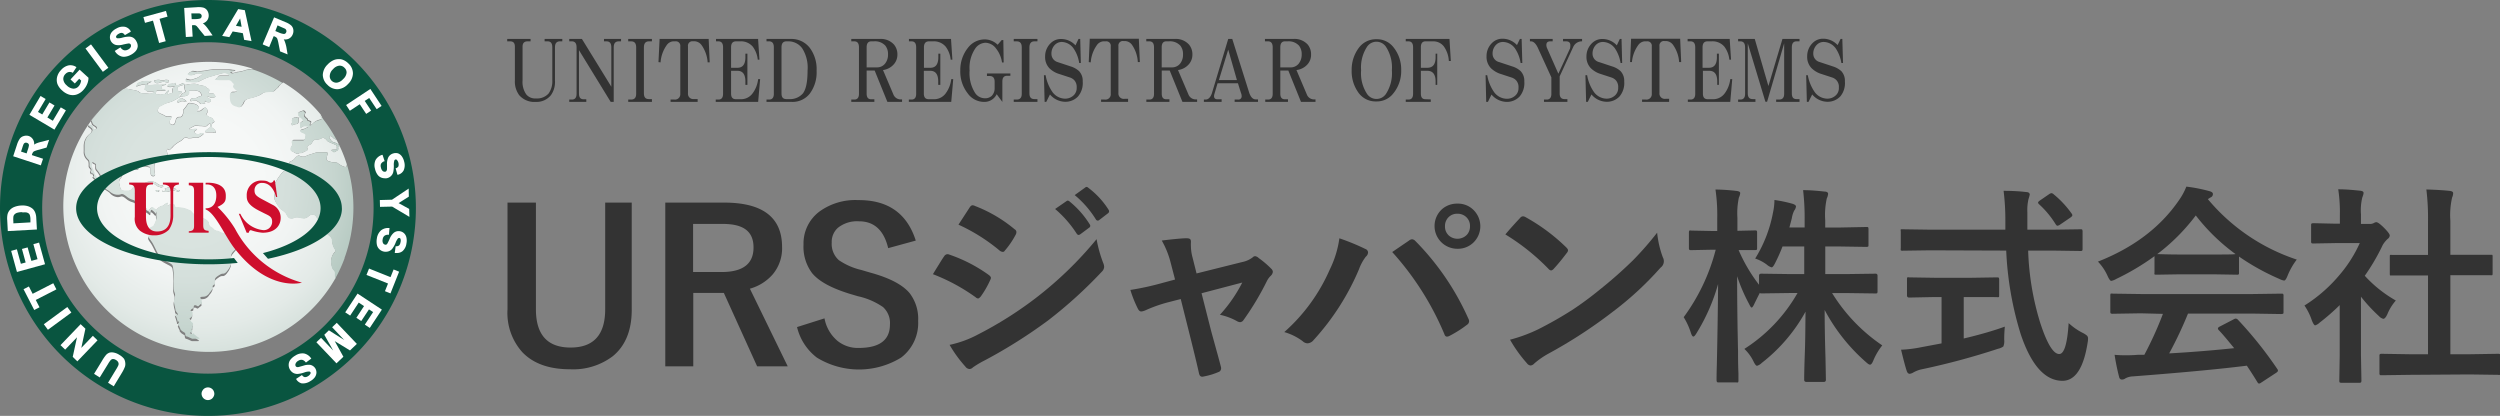 <svg xmlns="http://www.w3.org/2000/svg" xmlns:xlink="http://www.w3.org/1999/xlink" viewBox="0 0 439.66 73.14"><rect x="0" y="0" width="439.66" height="73.14" fill="#808080" stroke="none"/><defs><style>.cls-1{fill:#333;}.cls-2{fill:#095540;}.cls-3{fill:url(#radial-gradient);}.cls-4{fill:url(#radial-gradient-2);}.cls-5{fill:#ce0e2d;}.cls-6{fill:#fff;}</style><radialGradient id="radial-gradient" cx="2826.87" cy="2910.59" r="25.06" gradientTransform="translate(-4685.5 -4829.16) scale(1.67)" gradientUnits="userSpaceOnUse"><stop offset="0.25" stop-color="#f6f8f7"/><stop offset="0.42" stop-color="#f1f4f3"/><stop offset="0.62" stop-color="#e3eae7"/><stop offset="0.84" stop-color="#cbd9d3"/><stop offset="1" stop-color="#b5c8c0"/></radialGradient><radialGradient id="radial-gradient-2" cx="2825.57" cy="2910.84" r="26.41" gradientTransform="translate(-4685.5 -4829.16) scale(1.67)" gradientUnits="userSpaceOnUse"><stop offset="0.25" stop-color="#d9e3df"/><stop offset="0.4" stop-color="#d4dfdb"/><stop offset="0.58" stop-color="#c6d5cf"/><stop offset="0.76" stop-color="#aec4bb"/><stop offset="0.96" stop-color="#8dab9f"/><stop offset="1" stop-color="#86a699"/></radialGradient></defs><g id="レイヤー_2" data-name="レイヤー 2"><g id="レイヤー_1-2" data-name="レイヤー 1"><path class="cls-1" d="M111.1,35.71V54.55c0,3.62-1.11,6.35-3.33,8.17a11.51,11.51,0,0,1-7.54,2.3q-5.49,0-8.37-3a10.34,10.34,0,0,1-2.61-7.5V35.71h5V54.48q0,6.72,6.09,6.72t6.09-6.72V35.71Z" transform="translate(0 -0.08)"/><path class="cls-1" d="M117,35.71h10.35q10.19,0,10.19,7.82a7.11,7.11,0,0,1-1.66,4.82,8.26,8.26,0,0,1-4,2.5l6.65,13.65h-5.38L127.3,51.6l-1.3,0h-4.08V64.5H117Zm4.89,3.75v8.46h5c3.76,0,5.63-1.44,5.63-4.31s-1.8-4.15-5.41-4.15Z" transform="translate(0 -0.08)"/><path class="cls-1" d="M161.05,42.39l-4.85,1.33Q155.07,39,151.07,39a5.4,5.4,0,0,0-3.71,1.14,3.32,3.32,0,0,0-1.09,2.61,3.81,3.81,0,0,0,1.25,3.08,11.75,11.75,0,0,0,4,1.74l1.52.45q5.05,1.38,6.92,3.6a7.4,7.4,0,0,1,1.51,4.9,7.63,7.63,0,0,1-3,6.45,14.16,14.16,0,0,1-14.81,0,9.55,9.55,0,0,1-3.49-5.37L145,56.07a6.74,6.74,0,0,0,2.34,4A5.68,5.68,0,0,0,151,61.27q5.5,0,5.51-4.11a3.79,3.79,0,0,0-1.22-3.08,12.44,12.44,0,0,0-4.4-1.9l-1.49-.44c-3.2-1-5.39-2.17-6.59-3.64a7.72,7.72,0,0,1-1.5-5,7,7,0,0,1,2.82-5.83,10.73,10.73,0,0,1,6.8-2Q158.77,35.22,161.05,42.39Z" transform="translate(0 -0.08)"/><path class="cls-1" d="M164.07,48.3c.09-.16.5-.83,1.23-2,.32-.53.57-.91.74-1.14a.74.74,0,0,1,.56-.38l.13,0a26.45,26.45,0,0,1,7.14,3.64c.26.19.4.37.4.54a1.31,1.31,0,0,1-.15.42,16.39,16.39,0,0,1-1.63,2.83c-.21.24-.37.36-.49.36a.75.75,0,0,1-.43-.22A33.21,33.21,0,0,0,164.07,48.3ZM167,60.73a18.91,18.91,0,0,0,5-1.83,66.6,66.6,0,0,0,10.16-6.41,65.08,65.08,0,0,0,10.69-10.35A22.77,22.77,0,0,0,194,46.29a1.93,1.93,0,0,1,.18.71,1.22,1.22,0,0,1-.4.85,79,79,0,0,1-9.44,8.57,88.65,88.65,0,0,1-11.09,7,17.29,17.29,0,0,0-2.15,1.27.89.89,0,0,1-.6.29,1,1,0,0,1-.74-.45A22.42,22.42,0,0,1,167,60.73Zm1.56-21.14,1.95-3c.17-.27.35-.41.53-.41a1,1,0,0,1,.42.12,24.7,24.7,0,0,1,7,4.12.55.55,0,0,1,.29.47,1,1,0,0,1-.14.49,15.13,15.13,0,0,1-1.91,2.79.39.39,0,0,1-.36.21,1,1,0,0,1-.56-.25A31.82,31.82,0,0,0,168.56,39.59Zm17-2.76,2-1.38a.4.4,0,0,1,.22-.09.6.6,0,0,1,.34.17,16.19,16.19,0,0,1,3.52,4,.53.53,0,0,1,.1.28.39.39,0,0,1-.21.32l-1.56,1.16a.59.59,0,0,1-.29.11c-.11,0-.22-.08-.33-.23A19.34,19.34,0,0,0,185.55,36.83ZM189,34.39l1.86-1.34a.4.4,0,0,1,.24-.1.54.54,0,0,1,.31.17,14.4,14.4,0,0,1,3.53,3.82.58.58,0,0,1,.11.31.45.45,0,0,1-.22.36l-1.48,1.14a.48.48,0,0,1-.29.13.41.41,0,0,1-.35-.24A17.49,17.49,0,0,0,189,34.39Z" transform="translate(0 -0.08)"/><path class="cls-1" d="M207.65,52.67l-2.18.56a25,25,0,0,0-4.09,1.45,2.46,2.46,0,0,1-.67.18c-.24,0-.45-.18-.62-.53a21.18,21.18,0,0,1-1.3-3.26,48.34,48.34,0,0,0,5.63-1.23l2.23-.6-.81-3.11a15.43,15.43,0,0,0-1.53-3.75c2.24-.27,3.68-.4,4.33-.4s.8.19.8.58a1,1,0,0,1,0,.16,5.55,5.55,0,0,0,0,.72,7.92,7.92,0,0,0,.29,1.94l.7,2.79,8-2a4.51,4.51,0,0,0,1.86-.82.66.66,0,0,1,.44-.22,1.12,1.12,0,0,1,.63.33,16.61,16.61,0,0,1,2.2,1.87.83.83,0,0,1,.29.56,1.16,1.16,0,0,1-.42.74,3.44,3.44,0,0,0-.58.78,49.12,49.12,0,0,1-4.19,7,.78.78,0,0,1-.56.33,1.24,1.24,0,0,1-.56-.18,10.67,10.67,0,0,0-3-1.12,25.42,25.42,0,0,0,3.93-5.67l-7.16,1.88L213,58.3c.2.74.52,1.88.94,3.42.33,1.18.58,2.11.76,2.81a1.22,1.22,0,0,1,.05.35.69.69,0,0,1-.52.65,11.89,11.89,0,0,1-2.45.74,1.34,1.34,0,0,1-.36.06c-.29,0-.48-.2-.56-.6-.28-1.26-.77-3.32-1.49-6.2Z" transform="translate(0 -0.08)"/><path class="cls-1" d="M225.86,58.48a31.41,31.41,0,0,0,8-11,18,18,0,0,0,1.69-5.49,38.79,38.79,0,0,1,4.58,1.88.67.67,0,0,1,.46.6,1,1,0,0,1-.39.75A8.26,8.26,0,0,0,239,47.43,43.52,43.52,0,0,1,231,59.9a1.46,1.46,0,0,1-1.05.56,1.3,1.3,0,0,1-.85-.37A10,10,0,0,0,225.86,58.48Zm19-14.09,1.83-1.25,1.12-.76a.88.88,0,0,1,.53-.22.89.89,0,0,1,.56.29,46,46,0,0,1,9.31,13.62,1,1,0,0,1,.15.53.76.76,0,0,1-.37.6,20,20,0,0,1-3.08,1.95,1,1,0,0,1-.43.13c-.22,0-.38-.15-.47-.45A50.76,50.76,0,0,0,244.83,44.39Zm11.45-8.5a3.85,3.85,0,0,1,3,1.3,4,4,0,0,1-.29,5.64,3.91,3.91,0,0,1-2.7,1,4,4,0,0,1-2.68-7A4,4,0,0,1,256.28,35.89Zm0,1.78a2.1,2.1,0,0,0-1.65.7,2.19,2.19,0,0,0-.54,1.49,2.11,2.11,0,0,0,.7,1.66,2.31,2.31,0,0,0,3.16-.16,2.19,2.19,0,0,0,.54-1.5,2.11,2.11,0,0,0-.71-1.65A2.19,2.19,0,0,0,256.28,37.67Z" transform="translate(0 -0.08)"/><path class="cls-1" d="M264.74,41.31c.62-.75,1.48-1.72,2.59-2.9a.67.67,0,0,1,.53-.29,1.18,1.18,0,0,1,.49.18,33.21,33.21,0,0,1,7.08,5.27c.22.22.33.39.33.53a.79.79,0,0,1-.22.47c-.81,1.07-1.57,2-2.3,2.79a.9.9,0,0,1-.45.29.8.8,0,0,1-.47-.29A38.25,38.25,0,0,0,264.74,41.31Zm.82,18.51a27.05,27.05,0,0,0,5-1.85,68,68,0,0,0,6-3.42,58,58,0,0,0,4.71-3.48,76.44,76.44,0,0,0,5.92-5.22A55.51,55.51,0,0,0,291.43,41a17.52,17.52,0,0,0,1,4.33,1.4,1.4,0,0,1-.41,1.83A56.79,56.79,0,0,1,283.51,55a84.65,84.65,0,0,1-11.19,7.27A14.31,14.31,0,0,0,269.83,64a1,1,0,0,1-.67.36.91.91,0,0,1-.63-.4A24.09,24.09,0,0,1,265.56,59.82Z" transform="translate(0 -0.08)"/><path class="cls-1" d="M308.67,45.55a23.32,23.32,0,0,0,3.12-8,10.78,10.78,0,0,0,.27-2.3,23.42,23.42,0,0,1,3.19.67q.6.2.6.48a1.47,1.47,0,0,1-.31.71,4.77,4.77,0,0,0-.43,1.38q-.08.33-.42,1.59h2.68V38.9a42.5,42.5,0,0,0-.27-5.38c1.34,0,2.59.12,3.77.25.42,0,.63.18.63.38a2.34,2.34,0,0,1-.23.82,13.38,13.38,0,0,0-.28,3.85v1.27h2.72L328.2,40c.2,0,.31,0,.35.07a.87.87,0,0,1,.05.37V43.1c0,.19,0,.31-.07.34a.59.59,0,0,1-.33.06l-4.49-.07H321v4.85h3.83l5-.07a.32.32,0,0,1,.36.36v2.68a.87.87,0,0,1-.05.37.47.47,0,0,1-.31.07l-5-.07h-2.63a30.3,30.3,0,0,0,8.82,9.2,11.22,11.22,0,0,0-1.56,2.64c-.2.5-.39.75-.58.75s-.42-.17-.77-.49a32.19,32.19,0,0,1-7.22-9.13q0,3.69.15,8.49c.05,2.5.07,3.77.07,3.79,0,.25-.13.38-.4.38h-3c-.28,0-.42-.13-.42-.38s0-1.62.11-4.57.09-5.29.13-7.41a29.31,29.31,0,0,1-7.68,9,2,2,0,0,1-.85.52c-.17,0-.39-.27-.64-.81a7.54,7.54,0,0,0-1.59-2.16,28.2,28.2,0,0,0,9.35-9.83h-1.24l-5,.07c-.23,0-.35,0-.38-.11-.49.94-.81,1.6-1,2s-.34.6-.45.6-.25-.22-.47-.67a30.13,30.13,0,0,1-2.08-4.84q0,6.33.16,13.21c0,1,0,2.28.07,3.88,0,.71,0,1.12,0,1.21a.66.66,0,0,1-.07.37.74.74,0,0,1-.33,0h-3c-.22,0-.34,0-.38-.09s-.07-.15-.07-.33,0-1,.05-2.71q.17-7.85.22-14.17a33.51,33.51,0,0,1-3.79,8.64c-.24.4-.42.6-.56.6s-.29-.21-.43-.64a12.14,12.14,0,0,0-1.27-2.77A34.45,34.45,0,0,0,301.73,44h-.81l-3.48.07a.57.57,0,0,1-.36-.07.65.65,0,0,1-.06-.35V41a.57.57,0,0,1,.08-.37.73.73,0,0,1,.34,0l3.48.07H302V38.46a30.88,30.88,0,0,0-.31-5.05,35.4,35.4,0,0,1,3.72.25c.42.05.63.18.63.38a2.3,2.3,0,0,1-.23.78,13.08,13.08,0,0,0-.26,3.59v2.26l3.05-.07a.57.57,0,0,1,.36.07.68.68,0,0,1,.05.35v2.62c0,.21,0,.33-.07.37a.76.76,0,0,1-.34.05l-.84,0-2,0a28.35,28.35,0,0,0,3.59,6.1V48.57c0-.24.13-.36.41-.36l5,.07h2.54V43.43h-3.82a29.3,29.3,0,0,1-1.31,2.93c-.25.5-.45.74-.6.74a2.13,2.13,0,0,1-.85-.48A7.17,7.17,0,0,0,308.67,45.55Z" transform="translate(0 -0.08)"/><path class="cls-1" d="M339.36,44.1l-4.77.07a.49.49,0,0,1-.31-.06,1,1,0,0,1,0-.39V40.8a.91.91,0,0,1,0-.4s.14,0,.31,0l4.77.07h13.31l0-1.52a41.63,41.63,0,0,0-.31-5.31c1.88,0,3.23.12,4,.22.4,0,.6.2.6.45a7.09,7.09,0,0,1-.22.78,8.58,8.58,0,0,0-.2,2.32c0,.3,0,.78,0,1.43v1.63h4.56l4.75-.07c.19,0,.31,0,.34.09a.67.67,0,0,1,.06.36v2.92a.77.77,0,0,1-.07.4.68.68,0,0,1-.33.05l-4.75-.07h-4.42a48,48,0,0,0,2.12,12.7q1.79,5.49,3.34,5.49c.88,0,1.43-1.82,1.66-5.44a10.81,10.81,0,0,0,2.41,1.69,3.74,3.74,0,0,1,.82.52.69.69,0,0,1,.18.51c0,.11,0,.34-.07.71-.7,4.51-2.2,6.75-4.48,6.72q-4.54-.06-7.28-8.17a58,58,0,0,1-2.56-14.73Zm7.44,8.22h-1.45v7.29q4.23-1,7.23-2.09a23,23,0,0,0-.11,2.34,2.35,2.35,0,0,1-.16,1.16,2.61,2.61,0,0,1-.94.4A125.42,125.42,0,0,1,338.09,65a5.15,5.15,0,0,0-1.56.56,1.76,1.76,0,0,1-.67.26c-.24,0-.42-.17-.53-.49q-.34-1-1-3.75a21.76,21.76,0,0,0,3.55-.44l3.57-.67V52.32h-1.26l-4.41.09c-.27,0-.41-.12-.41-.38V49.26c0-.22,0-.35.07-.4a.76.76,0,0,1,.34,0l4.41.07h6.57l4.39-.07c.2,0,.33,0,.38.09a.84.84,0,0,1,.05.36V52c0,.18,0,.29-.07.33a.91.91,0,0,1-.36,0Zm14.33-18.1a17.24,17.24,0,0,1,3.19,3.41.53.53,0,0,1,.13.31c0,.12-.13.26-.38.43l-1.76,1.2a1.07,1.07,0,0,1-.47.21c-.11,0-.22-.09-.34-.29A16.34,16.34,0,0,0,358.6,36a.5.5,0,0,1-.18-.29c0-.09.11-.22.34-.38l1.56-1.07a1.17,1.17,0,0,1,.43-.21A.59.59,0,0,1,361.13,34.22Z" transform="translate(0 -0.08)"/><path class="cls-1" d="M403.92,45.73a12,12,0,0,0-1.59,2.77c-.24.62-.45.92-.63.92a2.61,2.61,0,0,1-.85-.29,41,41,0,0,1-7.09-3.93V48c0,.19,0,.3-.07.34a.62.62,0,0,1-.33.05l-4.2-.07h-5.71l-4.2.07c-.19,0-.31,0-.35-.07a.69.69,0,0,1,0-.32V45.13a42.44,42.44,0,0,1-6.72,4,2.71,2.71,0,0,1-.89.35c-.17,0-.39-.31-.67-.93a8.64,8.64,0,0,0-1.67-2.46q9.38-3.69,14.24-10.78a11.27,11.27,0,0,0,1.31-2.41,27,27,0,0,1,4,.78c.45.11.67.28.67.51a.62.62,0,0,1-.36.59,3.64,3.64,0,0,0-.52.33A34.39,34.39,0,0,0,403.92,45.73Zm-27.44,9.45-4.91.08a.58.58,0,0,1-.38-.08.53.53,0,0,1-.06-.32V52.07a.58.58,0,0,1,.07-.35.87.87,0,0,1,.37,0l4.91.07h19.76l4.91-.07c.21,0,.34,0,.38.07a.59.59,0,0,1,.06.33v2.79c0,.18,0,.29-.07.33s-.16.07-.37.07l-4.91-.08H384.79a69.16,69.16,0,0,1-3.31,7q5.79-.33,11.43-.92c-1.14-1.39-2-2.44-2.7-3.16a.49.49,0,0,1-.16-.3c0-.12.12-.25.38-.37l2.37-1.23a.83.83,0,0,1,.4-.14.59.59,0,0,1,.38.21,69.32,69.32,0,0,1,6.9,8.63.53.53,0,0,1,.13.31c0,.12-.1.24-.31.38l-2.57,1.68a1,1,0,0,1-.44.22c-.09,0-.2-.09-.3-.26-.5-.83-1.12-1.8-1.85-2.89q-7.2.9-20,1.88a3.12,3.12,0,0,0-1.34.34,1,1,0,0,1-.63.22c-.27,0-.44-.17-.51-.52a38.93,38.93,0,0,1-.78-3.83c.57.05,1.16.08,1.79.08s1.36,0,2.25-.08l1.19,0a62,62,0,0,0,3.27-7.2Zm2.9-10.41c.43,0,1.79.07,4.07.07h5.71c2.12,0,3.46,0,4-.07a34.24,34.24,0,0,1-7-6.8A34.62,34.62,0,0,1,379.38,44.77Z" transform="translate(0 -0.08)"/><path class="cls-1" d="M405.27,53.81a26,26,0,0,0,6.11-5.31A23.37,23.37,0,0,0,415,42.83h-4.21l-3.93.07a.57.57,0,0,1-.36-.07.59.59,0,0,1-.06-.33V39.75c0-.19,0-.32.1-.36s.14-.06.32-.06l3.93.09h.71V37.9a26.92,26.92,0,0,0-.29-4.53c1.33,0,2.61.12,3.86.25q.6.06.6.39a2.5,2.5,0,0,1-.22.77,9.58,9.58,0,0,0-.24,3v1.68h1.56a1.31,1.31,0,0,0,.71-.16,1.08,1.08,0,0,1,.41-.15q.38,0,1.38,1c.67.67,1,1.12,1,1.35a.79.79,0,0,1-.36.59,4.85,4.85,0,0,0-.87,1.07,36.8,36.8,0,0,1-3.16,5.42,22.1,22.1,0,0,0,5.46,4.35,8.7,8.7,0,0,0-1.49,2.41c-.25.54-.49.81-.71.81a1.5,1.5,0,0,1-.74-.45,28.54,28.54,0,0,1-3.19-3.44V62.61l.08,4.37a.55.55,0,0,1-.08.36.76.76,0,0,1-.38.06h-3a.6.6,0,0,1-.38-.08.73.73,0,0,1-.05-.34l.07-4.37V53.74a38.34,38.34,0,0,1-3.53,3.08,2,2,0,0,1-.78.48c-.16,0-.35-.28-.58-.85A10.38,10.38,0,0,0,405.27,53.81ZM423.86,66l-5,.07c-.19,0-.31,0-.34-.07a.55.55,0,0,1-.06-.32V62.72a.61.61,0,0,1,.06-.35.59.59,0,0,1,.34-.07l5,.08H427V48.52h-1.67l-4.67,0c-.18,0-.29,0-.33,0s-.05-.15-.05-.33V45.24c0-.18,0-.29.07-.33a.91.91,0,0,1,.31,0l4.67,0H427V39a41.34,41.34,0,0,0-.29-5.6c1.59.05,3,.13,4.11.25.4.05.6.18.6.38a1.78,1.78,0,0,1-.18.78,13.91,13.91,0,0,0-.31,4.08v6h2.34l4.67,0c.21,0,.33,0,.36,0a.49.49,0,0,1,.06.31v2.93c0,.2,0,.31-.09.35a1,1,0,0,1-.33,0l-4.67,0h-2.34V62.38h3.37l5-.08a.6.6,0,0,1,.38.08.76.76,0,0,1,.05.34v2.94c0,.19,0,.3-.07.34a.7.7,0,0,1-.36,0l-5-.07Z" transform="translate(0 -0.08)"/><path class="cls-1" d="M89.2,7.35V6.93h4.11v.42h-.52c-.59,0-.89.31-.89.93v5.94a3.79,3.79,0,0,0,.65,2.46,2,2,0,0,0,1.7.71,2.72,2.72,0,0,0,2.24-.88,3.74,3.74,0,0,0,.64-2.35V8.4c0-.7-.27-1.05-.82-1.05h-.53V6.93h3.11v.42h-.41c-.59,0-.88.35-.88,1.05v5.88a4,4,0,0,1-.7,2.52A3.21,3.21,0,0,1,94.25,18a3.52,3.52,0,0,1-2.93-1.17,4,4,0,0,1-.77-2.58V8.28c0-.62-.27-.93-.82-.93Z" transform="translate(0 -0.08)"/><path class="cls-1" d="M100.11,7.35V6.93h2.23l5.17,8.4V8.4c0-.7-.28-1.05-.83-1.05h-.46V6.93h3v.42h-.41c-.59,0-.88.35-.88,1.05V18h-.53l-5.58-9.1v7.64c0,.7.27,1,.82,1h.47V18h-3v-.41h.47c.54,0,.82-.35.82-1V8.4c0-.7-.28-1.05-.82-1.05Z" transform="translate(0 -0.08)"/><path class="cls-1" d="M110.48,7.35V6.93h4.17v.42h-.53c-.58,0-.88.35-.88,1.05v8.11c0,.7.3,1,.88,1h.53V18h-4.17v-.41H111c.59,0,.88-.35.88-1V8.4c0-.7-.29-1.05-.88-1.05Z" transform="translate(0 -0.08)"/><path class="cls-1" d="M115.8,11,116,6.93h8.63l.18,4.11h-.36a5.93,5.93,0,0,0-1.05-3,1.62,1.62,0,0,0-1.18-.7h-.35a.78.78,0,0,0-.88.88v8.28a.93.93,0,0,0,1.06,1h.64V18h-4.76v-.41h.65a.94.94,0,0,0,1.06-1V8.23a.78.78,0,0,0-.88-.88h-.41a1.56,1.56,0,0,0-1.12.7,5.93,5.93,0,0,0-1.06,3Z" transform="translate(0 -0.08)"/><path class="cls-1" d="M125.92,7.35V6.93h7.4l.24,3.64h-.3a4.58,4.58,0,0,0-.88-2.29,2.72,2.72,0,0,0-2.23-.93h-.7c-.59,0-.88.35-.88,1.05V12h1.11c.94,0,1.41-.62,1.41-1.87V9.52h.35V15h-.35v-.59c0-1.25-.47-1.88-1.41-1.88h-1.11v4c0,.7.29,1,.88,1h.88a2.51,2.51,0,0,0,2-1,5.16,5.16,0,0,0,1-2.53h.35l-.35,4h-7.46v-.41h.47c.55,0,.82-.35.82-1V8.4c0-.7-.27-1.05-.82-1.05Z" transform="translate(0 -0.08)"/><path class="cls-1" d="M134.8,7.35V6.93h4.34a4.06,4.06,0,0,1,3.29,1.59,6.24,6.24,0,0,1,1.18,4,6.25,6.25,0,0,1-1.18,4A3.83,3.83,0,0,1,139.26,18H134.8v-.41h.47c.54,0,.82-.35.82-1V8.4c0-.7-.28-1.05-.82-1.05Zm3.52,0c-.59,0-.88.35-.88,1.05v8.11c0,.7.29,1,.88,1h.47a3,3,0,0,0,2.41-1c.54-.71.82-2,.82-4a6.33,6.33,0,0,0-.94-3.93,3,3,0,0,0-2.35-1.23Z" transform="translate(0 -0.08)"/><path class="cls-1" d="M149.71,7.35V6.93h5a3.1,3.1,0,0,1,2.52,1,2.67,2.67,0,0,1,.59,1.76,2.51,2.51,0,0,1-.59,1.65,3.06,3.06,0,0,1-1.94,1.06l1.82,4.28a1.37,1.37,0,0,0,1.18.88h.35V18h-2.58l-2.24-5.52h-1.41v4.06c0,.7.28,1,.83,1h.53V18h-4.06v-.41h.53c.55,0,.82-.35.82-1V8.4c0-.7-.27-1.05-.82-1.05Zm3.53,0c-.55,0-.83.35-.83,1.05v3.53h1.77a1.79,1.79,0,0,0,1.46-.65,2.47,2.47,0,0,0,.53-1.64,2.33,2.33,0,0,0-.47-1.53,2.45,2.45,0,0,0-2-.76Z" transform="translate(0 -0.08)"/><path class="cls-1" d="M159.85,7.35V6.93h7.4l.24,3.64h-.3a4.58,4.58,0,0,0-.88-2.29,2.72,2.72,0,0,0-2.23-.93h-.7c-.59,0-.89.35-.89,1.05V12h1.12c.94,0,1.41-.62,1.41-1.87V9.52h.35V15H165v-.59c0-1.25-.47-1.88-1.41-1.88h-1.12v4c0,.7.3,1,.89,1h.88a2.51,2.51,0,0,0,2.05-1,5.16,5.16,0,0,0,1-2.53h.35l-.35,4h-7.46v-.41h.47c.55,0,.82-.35.82-1V8.4c0-.7-.27-1.05-.82-1.05Z" transform="translate(0 -0.08)"/><path class="cls-1" d="M176.28,18l-1-1.35A2.38,2.38,0,0,1,173.1,18a3.55,3.55,0,0,1-2.93-1.52,6.22,6.22,0,0,1-1.29-4,6.26,6.26,0,0,1,1.35-4,3.72,3.72,0,0,1,3.05-1.47,3.28,3.28,0,0,1,2.17.94l.71-.82h.29l.06,3.94h-.29a5.09,5.09,0,0,0-1.06-2.47,2.38,2.38,0,0,0-1.88-1,2.29,2.29,0,0,0-1.76,1,6.09,6.09,0,0,0-1,3.88,6.43,6.43,0,0,0,1,4,2.06,2.06,0,0,0,1.64.88,1.72,1.72,0,0,0,1.24-.41,1.9,1.9,0,0,0,.52-1.41V14.45c0-.66-.29-1-.88-1h-.47V13h4.12v.41h-.59c-.55,0-.82.34-.82,1Z" transform="translate(0 -0.08)"/><path class="cls-1" d="M178.28,7.35V6.93h4.17v.42h-.53c-.58,0-.88.35-.88,1.05v8.11c0,.7.3,1,.88,1h.53V18h-4.17v-.41h.53c.59,0,.88-.35.88-1V8.4c0-.7-.29-1.05-.88-1.05Z" transform="translate(0 -0.08)"/><path class="cls-1" d="M189.67,6.93h.3l.11,4.23h-.29a6.18,6.18,0,0,0-1-2.58,2.66,2.66,0,0,0-2-1.12,1.71,1.71,0,0,0-1.24.47,2.16,2.16,0,0,0-.64,1.59A1.51,1.51,0,0,0,186,11l2.29.76a3.84,3.84,0,0,1,1.47.82,2.47,2.47,0,0,1,.65,1.82,3.63,3.63,0,0,1-.83,2.65,3.05,3.05,0,0,1-2.23.93,3.55,3.55,0,0,1-2.7-1.29L184,18h-.29l-.12-4.69h.3a7.29,7.29,0,0,0,1.23,3,2.8,2.8,0,0,0,2.17,1.12,2.16,2.16,0,0,0,1.59-.65,1.75,1.75,0,0,0,.47-1.29,1.77,1.77,0,0,0-.41-1.29,1.83,1.83,0,0,0-.71-.47L186,13a4.22,4.22,0,0,1-1.47-.94A2.84,2.84,0,0,1,183.8,10a3.19,3.19,0,0,1,1-2.35,2.53,2.53,0,0,1,1.88-.71,3.42,3.42,0,0,1,2.46,1.12Z" transform="translate(0 -0.08)"/><path class="cls-1" d="M191.47,11l.18-4.11h8.63l.18,4.11h-.36a5.84,5.84,0,0,0-1-3,1.6,1.6,0,0,0-1.18-.7h-.35a.78.78,0,0,0-.88.88v8.28a.93.93,0,0,0,1.06,1h.64V18h-4.75v-.41h.64a.93.93,0,0,0,1.06-1V8.23a.78.78,0,0,0-.88-.88H194a1.56,1.56,0,0,0-1.12.7,5.93,5.93,0,0,0-1.06,3Z" transform="translate(0 -0.08)"/><path class="cls-1" d="M201.59,7.35V6.93h5a3.1,3.1,0,0,1,2.52,1,2.67,2.67,0,0,1,.59,1.76,2.51,2.51,0,0,1-.59,1.65,3.06,3.06,0,0,1-1.94,1.06L209,16.68a1.37,1.37,0,0,0,1.18.88h.35V18h-2.58l-2.24-5.52h-1.4v4.06c0,.7.27,1,.82,1h.53V18h-4.06v-.41h.53c.55,0,.82-.35.82-1V8.4c0-.7-.27-1.05-.82-1.05Zm3.53,0c-.55,0-.82.35-.82,1.05v3.53h1.76a1.82,1.82,0,0,0,1.47-.65,2.52,2.52,0,0,0,.52-1.64,2.33,2.33,0,0,0-.47-1.53,2.45,2.45,0,0,0-2-.76Z" transform="translate(0 -0.08)"/><path class="cls-1" d="M216,6.93h.71l3,9.52c.27.74.65,1.11,1.12,1.11h.41V18h-4.11v-.41h.58a.57.57,0,0,0,.65-.64,1.43,1.43,0,0,0-.12-.53l-.53-1.7h-3.58l-.59,2c-.11.55.08.82.59.82h.71V18h-3.12v-.41h.3q.71,0,1.11-1.11Zm1.53,7.23L216,8.81l-1.64,5.35Z" transform="translate(0 -0.08)"/><path class="cls-1" d="M222.46,7.35V6.93h5a3.11,3.11,0,0,1,2.53,1,2.67,2.67,0,0,1,.58,1.76,2.5,2.5,0,0,1-.58,1.65A3.06,3.06,0,0,1,228,12.4l1.82,4.28a1.35,1.35,0,0,0,1.17.88h.36V18H228.8l-2.23-5.52h-1.41v4.06c0,.7.27,1,.82,1h.53V18h-4v-.41H223c.55,0,.82-.35.82-1V8.4c0-.7-.27-1.05-.82-1.05Zm3.52,0c-.55,0-.82.35-.82,1.05v3.53h1.76a1.79,1.79,0,0,0,1.47-.65,2.52,2.52,0,0,0,.53-1.64,2.39,2.39,0,0,0-.47-1.53,2.47,2.47,0,0,0-2-.76Z" transform="translate(0 -0.08)"/><path class="cls-1" d="M245.07,8.4a6.19,6.19,0,0,1,1.35,4,6.2,6.2,0,0,1-1.35,4.06,3.65,3.65,0,0,1-3,1.46A3.72,3.72,0,0,1,239,16.51a6.38,6.38,0,0,1-1.29-4.06,6.37,6.37,0,0,1,1.29-4,3.73,3.73,0,0,1,3.06-1.47A3.66,3.66,0,0,1,245.07,8.4Zm-4.64-.12a6.64,6.64,0,0,0-1.06,4.17,6.61,6.61,0,0,0,1.06,4.17,2,2,0,0,0,3.29,0,6.61,6.61,0,0,0,1.06-4.17,6.64,6.64,0,0,0-1.06-4.17,2,2,0,0,0-3.29,0Z" transform="translate(0 -0.08)"/><path class="cls-1" d="M251.62,17.56V18h-4.4v-.41h.47c.55,0,.82-.35.82-1V8.4c0-.7-.27-1.05-.82-1.05h-.47V6.93h7.69l.24,3.88h-.35a4.87,4.87,0,0,0-.89-2.58A2.33,2.33,0,0,0,252,7.35h-1.3c-.55,0-.82.35-.82,1.05V12H251c1,0,1.47-.62,1.47-1.87V9.52h.29V15h-.29v-.59c0-1.25-.49-1.88-1.47-1.88h-1.12v4c0,.7.27,1,.82,1Z" transform="translate(0 -0.08)"/><path class="cls-1" d="M267.3,6.93h.3l.12,4.23h-.3a6.18,6.18,0,0,0-1-2.58,2.66,2.66,0,0,0-2.05-1.12,1.71,1.71,0,0,0-1.24.47,2.16,2.16,0,0,0-.64,1.59A1.51,1.51,0,0,0,263.66,11l2.29.76a3.84,3.84,0,0,1,1.47.82,2.47,2.47,0,0,1,.65,1.82,3.67,3.67,0,0,1-.82,2.65A3.07,3.07,0,0,1,265,18a3.58,3.58,0,0,1-2.7-1.29L261.67,18h-.3l-.11-4.69h.29a7.29,7.29,0,0,0,1.23,3A2.81,2.81,0,0,0,265,17.45a2.16,2.16,0,0,0,1.58-.65,1.75,1.75,0,0,0,.47-1.29,1.77,1.77,0,0,0-.41-1.29,1.87,1.87,0,0,0-.7-.47L263.66,13a4.42,4.42,0,0,1-1.47-.94,2.88,2.88,0,0,1-.76-2.11,3.19,3.19,0,0,1,1-2.35,2.55,2.55,0,0,1,1.88-.71,3.46,3.46,0,0,1,2.47,1.12Z" transform="translate(0 -0.08)"/><path class="cls-1" d="M269.06,7.35V6.93h4v.42h-.41c-.47,0-.7.21-.7.64a1.4,1.4,0,0,0,.11.53l2,4.52,2.06-4.46a3.61,3.61,0,0,0,.05-.53c0-.47-.25-.7-.76-.7h-.53V6.93h3.35v.42h-.12a1.67,1.67,0,0,0-1.41.93l-2.41,5.23v3c0,.7.3,1,.89,1h.47V18h-4.12v-.41H272c.55,0,.83-.35.83-1V13.69L270.41,8.4c-.35-.7-.75-1.05-1.18-1.05Z" transform="translate(0 -0.08)"/><path class="cls-1" d="M284.87,6.93h.3l.11,4.23H285a6.32,6.32,0,0,0-1-2.58,2.68,2.68,0,0,0-2.05-1.12,1.71,1.71,0,0,0-1.24.47,2.16,2.16,0,0,0-.64,1.59A1.51,1.51,0,0,0,281.23,11l2.29.76a3.84,3.84,0,0,1,1.47.82,2.47,2.47,0,0,1,.65,1.82,3.63,3.63,0,0,1-.83,2.65,3.05,3.05,0,0,1-2.23.93,3.55,3.55,0,0,1-2.7-1.29L279.23,18h-.29l-.12-4.69h.3a7.29,7.29,0,0,0,1.23,3,2.8,2.8,0,0,0,2.17,1.12,2.16,2.16,0,0,0,1.59-.65,1.75,1.75,0,0,0,.47-1.29,1.77,1.77,0,0,0-.41-1.29,1.83,1.83,0,0,0-.71-.47L281.23,13a4.22,4.22,0,0,1-1.47-.94A2.84,2.84,0,0,1,279,10a3.19,3.19,0,0,1,1-2.35,2.53,2.53,0,0,1,1.88-.71,3.42,3.42,0,0,1,2.46,1.12Z" transform="translate(0 -0.08)"/><path class="cls-1" d="M286.67,11l.18-4.11h8.63l.18,4.11h-.36a5.93,5.93,0,0,0-1.05-3,1.62,1.62,0,0,0-1.18-.7h-.35a.78.78,0,0,0-.88.88v8.28a.93.93,0,0,0,1.06,1h.64V18h-4.76v-.41h.65a.94.94,0,0,0,1.06-1V8.23a.78.78,0,0,0-.88-.88h-.41a1.56,1.56,0,0,0-1.12.7A5.93,5.93,0,0,0,287,11Z" transform="translate(0 -0.08)"/><path class="cls-1" d="M296.79,7.35V6.93h7.4l.24,3.64h-.3a4.58,4.58,0,0,0-.88-2.29A2.72,2.72,0,0,0,301,7.35h-.7c-.59,0-.88.35-.88,1.05V12h1.11c.94,0,1.41-.62,1.41-1.87V9.52h.35V15H302v-.59c0-1.25-.47-1.88-1.41-1.88h-1.11v4c0,.7.29,1,.88,1h.88a2.51,2.51,0,0,0,2.05-1,5.16,5.16,0,0,0,1-2.53h.35l-.35,4h-7.46v-.41h.47c.55,0,.83-.35.83-1V8.4c0-.7-.28-1.05-.83-1.05Z" transform="translate(0 -0.08)"/><path class="cls-1" d="M305.67,7.35V6.93h2.93L311,15.21l2.47-8.28h3v.42h-.53c-.55,0-.82.35-.82,1.05v8.11c0,.7.27,1,.82,1h.53V18h-4.11v-.41h.53c.59,0,.88-.35.88-1V7.7l-3,10.27h-.3L307.37,7.7v8.81c0,.7.29,1,.88,1h.47V18h-3.05v-.41h.41c.54,0,.82-.35.82-1V8.4c0-.7-.28-1.05-.82-1.05Z" transform="translate(0 -0.08)"/><path class="cls-1" d="M323.69,6.93H324l.12,4.23h-.29a6.32,6.32,0,0,0-1-2.58,2.68,2.68,0,0,0-2.06-1.12,1.67,1.67,0,0,0-1.23.47,2.16,2.16,0,0,0-.65,1.59A1.51,1.51,0,0,0,320.05,11l2.29.76a4,4,0,0,1,1.47.82,2.46,2.46,0,0,1,.64,1.82,3.63,3.63,0,0,1-.82,2.65,3.07,3.07,0,0,1-2.23.93,3.55,3.55,0,0,1-2.7-1.29L318.05,18h-.29l-.12-4.69h.29a7.42,7.42,0,0,0,1.24,3,2.79,2.79,0,0,0,2.17,1.12,2.14,2.14,0,0,0,1.58-.65,1.71,1.71,0,0,0,.47-1.29,1.72,1.72,0,0,0-.41-1.29,1.8,1.8,0,0,0-.7-.47L320.05,13a4.22,4.22,0,0,1-1.47-.94,2.84,2.84,0,0,1-.76-2.11,3.22,3.22,0,0,1,1-2.35,2.55,2.55,0,0,1,1.88-.71,3.45,3.45,0,0,1,2.47,1.12Z" transform="translate(0 -0.08)"/><path class="cls-2" d="M36.57.08A36.57,36.57,0,1,0,73.14,36.65,36.57,36.57,0,0,0,36.57.08Zm0,65.71A29.14,29.14,0,1,1,65.7,36.65,29.14,29.14,0,0,1,36.57,65.79Z" transform="translate(0 -0.08)"/><path class="cls-3" d="M58.93,48c0-.56-.47-.27-.63-1.51a2.38,2.38,0,0,1,.58-2.1c.31-.38-.11-.61-.22-1a3.18,3.18,0,0,1-.26-1.18c0-.6-1-1-1.23-1.4s-.06-.42.1-1,.47-.8,0-1.12a.7.7,0,0,0-.42-.14,1.45,1.45,0,0,0-.29,0,1.36,1.36,0,0,1-.3,0,.6.6,0,0,1-.22,0c-.45-.13-.37-.76-1-.76H55c-.73.06-.62.34-1.13.57a.92.92,0,0,1-.4.08,2.52,2.52,0,0,1-.54-.08,2.65,2.65,0,0,0-.62-.09h-.1c-.62,0-.42.19-.92.19s-.69-.33-.93-.8-1-.75-1.19-1.09A6.25,6.25,0,0,1,48.23,35a3.49,3.49,0,0,1,.26-1.4c.21-.76-.1-.38-.26-.61s0-.61.31-1a9.43,9.43,0,0,1,.94-1.37c.46-.55.35-.37.93-.61s.25-.84.4-1.22.16-.23.57-.46.42-.42.83-.75a.53.53,0,0,1,.32-.15c.18,0,.31.16.66.19h.24c.27,0,.32-.09.69-.24s.73-.23,1.29-.42a1.89,1.89,0,0,1,.64-.1h1.22c.63,0,.26.36.21.85s-.11.42.15.65a3.52,3.52,0,0,0,1.4.29c.42.05.3.13.72.37a3.42,3.42,0,0,0,.89.42l.14,0c.13,0,.2-.24.22-.45a25.75,25.75,0,0,0-1.82-4.33l-.46-.22c-.24-.22-.42-.44-.58-.44a.17.17,0,0,0-.14.07c-.2.19,0,.32.2.65s.31.29.79.46c.24.12.34.18.44.24l.18.09c0,.09.09.18.13.27l-.12,0-.07,0c-.16.05-.06.19-.06.47s-.26.33-.56.52a.43.43,0,0,1-.2.07c-.11,0-.15-.13-.37-.26s0-.19.52-.19.31-.19.35-.48-.14-.32-.46-.46-.37-.15-.87-.38-.32-.32-.67-.56-.28-.21-.39-.21a1,1,0,0,0-.34.12,1.56,1.56,0,0,1-.82.19c-.53,0-.27,0-.53.18s-.16.24-.36.51-.3.15-.67.48,0,0-.06.51-.14.19-.66.52A.77.77,0,0,1,53,27l-.11,0-.13,0h-.08c-.17.07-.24.13-.36.13a.63.63,0,0,1-.25-.07c-.32-.14-.22-.19-.42-.23a.67.67,0,0,1-.46-.52.44.44,0,0,1,0-.14v-.08c0-.15.13-.22.23-.48s0-.38,0-.61.1-.33.24-.33.73,0,1.05,0h.77a.55.55,0,0,0,.3-.48c0-.35.18-.51-.16-.7s-.35-.11-.55-.27-.35-.25,0-.38.49-.08.75-.25.66-.29.45-.34a1,1,0,0,0-.45-.06,1.19,1.19,0,0,0-.51.09c-.21.07-.34.26-.4.26s0,0,0-.16a1.69,1.69,0,0,1,0-.51c.08-.33-.23-.09.08-.33s.47-.16.37-.38.22,0-.1-.22-.15-.27-.2-.27l-.1,0-.08,0-.07-.12c-.16-.27-.3-.16-.23-.43s-.32-.22.2-.41a3.73,3.73,0,0,1,.63-.23.16.16,0,0,1,.13.07c.14.16.34.22.2.41s-.23.34-.1.53a2.33,2.33,0,0,0,.42.41c.17.14,0,.25.23.33s.52.16.45.35-.24.44-.12.44l.09,0c.28-.12.31-.28.66-.52a2.17,2.17,0,0,1,.85-.38c.38-.16.52,0,.45-.29s-.23-.42-.26-.6a25.8,25.8,0,0,0-6.58-5.64,1.93,1.93,0,0,0-.69.56c-.42.63-.15.19-.62.67s-.27.29-1.32.38-.89.29-1.47.58a8.74,8.74,0,0,1-1.84.58c-1.06.28-.8.71-1.22,1.19-.19.21-.27.31-.37.33h-.11c-.12,0-.3-.09-.62-.18-.79-.25-1-.86-1-1.82s.42-.54,1-.72,0-.34-.21-.57-.32-.25-.16-.58,0-.23-.32-.67a.73.73,0,0,0-.68-.25h-.4l-.56,0a4.79,4.79,0,0,1-.52,0c-1.47,0-.46-.13-.36-.52,0-.16.25-.21.53-.21l.44,0,.41,0,.3,0c.68,0,.32-.23-.1-.43a.77.77,0,0,0-.35-.08,5.32,5.32,0,0,0-1,.24c-.64.13-.9.27-1.32.37a6.43,6.43,0,0,0-1.31.48c-.69.28-.42.24-.9.43a1.33,1.33,0,0,1-.41.12c-.09,0-.18,0-.43,0-.52,0-.52-.05-1-.05s-.32,0-.48-.39c-.05-.11,0-.15,0-.15a6.08,6.08,0,0,0,.68.19.79.79,0,0,0,.2,0c.22,0,.27-.09.7-.2a3.19,3.19,0,0,0,1.2-.67c.33-.21.19-.26-.07-.26l-.61,0c-.38,0-.32.1-.74.23a1.29,1.29,0,0,1-.39.09,1.17,1.17,0,0,1-.45-.14c-.36-.14.2-.33.42-.52a.38.38,0,0,1,.27-.08,5.55,5.55,0,0,1,.73.13s.63-.11,1.1-.15.58-.14,1.59-.23c.55,0,.91,0,1.27,0h.37c.18,0,.38,0,.62,0l.55,0c.31,0,.37,0,.82.08.63,0,.41.19-.05.23s-.28.15-.06.29a.28.28,0,0,0,.15,0c.22,0,.51-.18.8-.18a6.38,6.38,0,0,0,1.42-.34,11.61,11.61,0,0,1,1.21-.21,25.8,25.8,0,0,0-7.75-1.2,25.47,25.47,0,0,0-14.94,4.82,2.48,2.48,0,0,1,.49-.08,2.2,2.2,0,0,1,.38.05c.62.15,1.15.19,1.55.34s.21.37,1.09.42c.54,0,.84.07,1.06.07a.77.77,0,0,0,.34-.07c.26-.15.92-.19.16-.29s-.89.06-1.09-.19-.37,0-.26-.36.2-.25.1-.48.28-.25.15-.25h-.25a4.46,4.46,0,0,0-.83.15c-.21,0-.53.21-.64.21s-.07,0,0-.17c.27-.37.06-.37.57-.56a2.88,2.88,0,0,1,1.09-.23,4,4,0,0,1,.49,0c.36,0,.62.05.29.21s-.82.38-.52.42-.06.09.07.09l.5,0A11.69,11.69,0,0,1,27.83,15a2.74,2.74,0,0,0,.56,0c.29,0,.66-.15.77-.15s.06,0,0,.1c-.31.24-.79.05-.73.37s-.2.37.26.48.57.27.21.27a3.38,3.38,0,0,1-.37,0,1.62,1.62,0,0,0-.3,0,.65.65,0,0,1-.19,0l-.25,0-.18,0c-.09,0-.14,0-.16.17-.05.32-.31.42.26.46.29,0,.39.05.5.05a1.65,1.65,0,0,0,.43-.09l.17,0a.16.16,0,0,1,.13,0s0,0,0,0,.06,0,.19-.2a2.51,2.51,0,0,1,.55-.55s0,0,0,.09a.87.87,0,0,1-.2.42c-.08.11-.13.3,0,.3a.35.35,0,0,0,.17-.07c.32-.19.68,0,.68-.46s-.22-.48,0-.57.47-.29.22-.29-.4.07-.6.07h-.13c-.26-.06-.46-.06-.32-.23s.16-.29.63-.34.16,0,.46,0a.33.33,0,0,0,.26-.17s0,0,.06.13c.1.27-.22.27.1.27a1.09,1.09,0,0,0,.67-.14c.26-.13.31-.13.51-.24h0c.08,0,.13.09.2.16a.31.31,0,0,0,.25.16l.08,0a5.72,5.72,0,0,1,1.39-.18c.41,0,.21,0,.83.18s1,.13,1.29.41.57.29.57.57-.42.42.06.52a.77.77,0,0,0,.25,0h.21a.29.29,0,0,1,.31.16c.14.27.4.42.14.51a1.13,1.13,0,0,1-.57.1c-.18,0-.58-.22-.71-.22s-.06,0,0,.12c.21.33.61.33.57.52s0,.37-.32.37a1.5,1.5,0,0,1-.61-.1c-.11,0-.1-.21-.11-.21a1.5,1.5,0,0,0-.05.17c-.1.38.41.29-.1.38a3.27,3.27,0,0,1-.49.08c-.08,0-.14,0-.24-.13s-.2-.23-.42-.33.06-.14-.46-.14a3.89,3.89,0,0,0-.66.11c-.06,0-.09,0-.11-.11,0-.24.06-.37.46-.43h.07a.86.86,0,0,1,.21,0,.45.45,0,0,0,.11,0,.7.7,0,0,0,.34-.14c.46-.29.93-.15.72-.52s-.31-.51-.68-.61a2.71,2.71,0,0,0-.87-.09l-.44,0c-.12,0-.18,0-.18.15s.06.43-.1.52-.11.23-.37.28a1.38,1.38,0,0,1-.52.06,2.86,2.86,0,0,0-.51.14c-.05,0-.05,0,0-.14.16-.34,0-.29.31-.48s.46-.05.52-.38c0-.15,0-.15,0-.15h0s-.06,0-.09-.22a2.7,2.7,0,0,0-.1-.44c-.09-.23.16-.39.11-.39l-.23.07c-.51.19-.51.09-.77.28s-.36.14-.26.48.06.36.32.36.61.06.3.29-.4.23-.36.46.36.24-.1.42a11.46,11.46,0,0,1-1.35.71,5.8,5.8,0,0,0-1.39.47c-.51.33-.61.19-.77.57s-.31.33-.1.61a1.09,1.09,0,0,0,.66.46c.32.1.53.38,1,.42a1.1,1.1,0,0,0,.25,0h.16c.26,0,.4,0,.32.18s-.53.8-.32,1a.74.74,0,0,0,.5.29.41.41,0,0,0,.38-.29c.26-.52.1-.75.47-1a.6.6,0,0,1,.37-.09h.1c.16,0,.31-.05.46-.43.26-.72-.11-.61.26-1a6.24,6.24,0,0,0,.61-.84.38.38,0,0,1,.34-.19,5.79,5.79,0,0,1,.64.1c.63.09,1.09.51.93.84s-.46.42-.16.47l.28,0c.14,0,.27-.06.51-.27S36,19,36.11,19a.17.17,0,0,1,.13.1c.16.23.32.29.27.65s-.31.29-.11.63.83.32,1,.61.51.5.14.65-.26.61-.26.8.22.19.43.42.36.56.1.61h-.09c-.14,0-.08-.11-.54-.11l-.77,0c-.2,0-.34,0-.32-.11s.12-.23.43-.46.52-.3.52-.57,0-.36-.12-.36a.43.43,0,0,0-.2.07c-.31.19-.2.38-.63.38s-.46-.05-.92-.05c-.31,0-.48-.08-.67-.08a.68.68,0,0,0-.31.08c-.36.19-.82.38-.88.53s.06.1.18.1a1.11,1.11,0,0,0,.34-.06,1.64,1.64,0,0,1,.49-.07c.24,0,.43.05.28.16s-.51.24-.41.47a.83.83,0,0,0,.68.31.39.39,0,0,0,.25-.07.54.54,0,0,1,.37-.11c.22,0,.41.08.26.19a3.18,3.18,0,0,1-.83.57.71.71,0,0,1-.27.05,1.1,1.1,0,0,1-.27,0l-.26,0H34a2.54,2.54,0,0,1-.58.07,1.42,1.42,0,0,1-.31,0c-.16,0-.16-.1-.32-.1l-.14,0c-.32,0-.42.32-.87.6a5.67,5.67,0,0,0-.94.61c-.37.28-.41.47-.73.7s-.13.26-.2.26h-.1c-.18,0-.29-.16-.35-.16s-.05,0-.06.1a.66.66,0,0,0,0,.48c0,.17.14.28,0,.51s-.3.29-.66.47-.37.24-.83.51-.63.23-.73.66a3.86,3.86,0,0,0,0,1.08c0,.47.25.8-.06.93a.41.41,0,0,1-.18.05c-.25,0-.49-.24-.49-.7a5.34,5.34,0,0,0-.05-.84s-.37-.1-.67-.15a5.88,5.88,0,0,0-.89-.08h-.36c-.1,0-.14,0-.14.09v.38s0,.15-.19.15h-.08a3.67,3.67,0,0,1-.62-.19c-.17-.06,0-.22-.15-.22a2.12,2.12,0,0,0-.47.13c-.82.28-1.08.28-1.24.74s0,.57-.26.89-.46.56-.36,1.08.22,1.14.52,1.22a2.08,2.08,0,0,0,.58.08l.51,0a.94.94,0,0,0,.77-.51,1,1,0,0,1,.88-.48c.41,0,.51,0,.21.48s-.83.8-.67,1.16c.08.2.16.26.29.26s.26,0,.48-.07h.21c.36,0,.62.1.67.25s.25.47.11.66,0,.84,0,.84a1.24,1.24,0,0,0,.16.42c.13.28.19.39.32.39h.08c.22-.05.32-.47.59-.47s.14,0,.4.19a.91.91,0,0,0,.47.18l0,0a1.59,1.59,0,0,1,1.09-.68,4.33,4.33,0,0,1,.62-.44.54.54,0,0,1,.16-.06c.08,0-.12.23,0,.45s.07.13.09.13.06-.18.39-.31a.92.92,0,0,1,.23-.09s-.06.1.29.13c.53,0,0,0,.32.33.14.16.18.2.25.2l.12,0a1.86,1.86,0,0,1,.42,0,4.1,4.1,0,0,1,1.52.37c.74.3.26.11,1,.77.5.52.48.53.64.53h.24a2.92,2.92,0,0,1,1.54.68c.31.32.21.42.31.76s.37.33.79.71.53.14,1,.43.38.15,1.12.34.41.14,1,.47a5.06,5.06,0,0,0,1.16.53c.69.24.16.43.1,1s-1,1.34-1.26,1.87-.06.75-.06,1.19a1.72,1.72,0,0,1-.2,1,2.86,2.86,0,0,1-.42.71c-.16.25-.48.63-.8.63s-.42,0-1,.43-.52.63-.46,1,0,.19-.06.39,0,0-.26.23,0,.21-.06.38a2.17,2.17,0,0,1-.2.43,2.69,2.69,0,0,1-.37.48,1.42,1.42,0,0,1-.8.67c-.42.1-.74,0-.84.21s0,0,.16.23.06.14.1.52,0,.19-.42.58c-.14.13-.23.17-.3.17s-.22-.17-.44-.17-.26.19-.26.33,0,.19-.16.24-.2.05-.36.29-.08.12-.07.12h.06a.21.21,0,0,1,.17.08c.16.18.16.1.16.39s-.06.19-.12.46,0,0-.3.35c-.13.13-.16.16-.15.16l0,0h.06a.05.05,0,0,1,.06.06c0,.19,0,.14.2.38s.26.19.32.37,0,0-.06.48c0,.18,0,.23,0,.23a.1.1,0,0,0,0,0s0,0,0,0,0,0,0,0c-.1.19-.16.15-.16.34s0,0,.1.33c0,.13.05.17,0,.17l-.06,0-.1,0a.24.24,0,0,0-.13,0c-.26.13,0,.19,0,.19l.22.08.1.05s0-.07.1-.13l.08,0c.13,0,.12.22.3.29s.16.15.32.25a2.2,2.2,0,0,0,.3.19c.16.1.11.14,0,.19l-.13,0c-.09,0-.2,0-.55,0h-.38c-.36,0-.1,0-.1,0l-.64-.29c-.22-.08-.22-.09-.2-.09l-.1,0c-.32-.15-.16-.09-.28-.34l0-.1h0s0,0,0-.08-.08-.16-.1-.16h0l-.3-.19a1.34,1.34,0,0,1-.38-.33c-.11-.11-.13-.14-.12-.14h0s0,0,0-.11-.06-.14-.26-.57c0-.08-.07-.13-.08-.16h0l0,0s0,0,0,0,.16-.19.16-.38,0-.08,0-.08h-.08a.34.34,0,0,1-.15,0c-.26-.09,0,0-.05-.14l-.21-.71s-.06-.15-.16-.48c0-.12-.05-.15,0-.15s.09.15.2.15.18.26.22.26,0,0,0-.07c.05-.24-.05-.24-.22-.53s-.15-.14-.2-.52-.11-.39-.21-1,.1-.77.15-1.29-.26-.77-.26-1.48a14,14,0,0,1,.05-1.5,11.91,11.91,0,0,0-.16-2.15c-.05-.48-.42-.58-1.2-1s-.84-.48-1.12-.81-.94-1.81-1.3-2.44-.8-1-.64-1.33a1.43,1.43,0,0,0,.16-.92c-.05-.33-.05-.37.38-.58s.36-.33.68-1,0-.75.19-1.7c-.11.32-.15.47-.15.47a2.56,2.56,0,0,0-.36-.42c-.14-.14-.29-.29-.4-.29s-.09,0-.12.1,0,.39-.08.39a.11.11,0,0,1-.07,0c-.22-.1-.06-.1-.36-.29s-.22-.13-.42-.37.36-.24-.21-.24c-.26,0-.41,0-.51,0s-.13,0-.15-.22.1-.56-.16-.66l-.12,0-.12,0-.1,0a.36.36,0,0,1-.23-.1,1.43,1.43,0,0,0-.62-.38,2.94,2.94,0,0,1-1.09-.57c-.39-.32-.63-.45-.8-.45a.28.28,0,0,0-.13,0,1.51,1.51,0,0,1-.64.12A2,2,0,0,1,19.29,34c-.81-.66-1-.51-1-.89s.47-.19.1-.8-.78-1.17-1.08-1.68-.57-.57-.57-1,.1-.56-.16-.66-.32-.25-.42-.25-.07,0-.09.16c-.06.38-.1.46,0,.75s.15.42.31.7.05.38.21.61.46.42.36.71-.09.2-.14.2-.1-.06-.18-.16-.25-.14-.35-.37.21,0,.1-.24.11-.18-.21-.37a.32.32,0,0,0-.16,0l-.05,0s0,0,0,0,0,0-.08-.18c-.16-.38.06-.19.06-.47s-.1-.23-.26-.46-.06-.39-.1-.81-.06-.36-.42-.74a1.84,1.84,0,0,1-.44-1.38v-.38c0-.18,0-.38,0-.59a2.71,2.71,0,0,1,1.13-2.12c.26-.28.42-.55.1-.84s-.5-.28-.46-.47.15-.13.28-.13a.44.44,0,0,1,.39.18c.16.23.11.61.36.61s.52-.24.26-.47-.57-.27-.67-.65c-.06-.22-.13-.31-.17-.44.37-.49.76-1,1.16-1.43A25.6,25.6,0,1,0,59,49C59,48.76,58.93,48.33,58.93,48Zm-7.67-26.1c0-.14.14-.18.14-.4s-.11-.25,0-.4-.11-.12.17-.25a.91.91,0,0,1,.52-.16c.15,0,.15.07.23.07a.37.37,0,0,0,.15,0l.29,0c-.18.05-.23,0-.26.25s.13.35,0,.59-.12.28-.48.31a2.44,2.44,0,0,0-.58.19h-.07a.13.13,0,0,1-.05-.09ZM29.49,14.59c-.21,0-.54-.12-.75-.12a4.06,4.06,0,0,0-.9.24l-.09,0h-.21a.59.59,0,0,1-.44-.35v-.07c.08-.18.9-.18.9-.18a2,2,0,0,0,.64.1c.36,0,.3-.1.58-.1s.52.06.46.34C29.67,14.56,29.6,14.59,29.49,14.59ZM32.69,18h-.12c-.12,0-.1-.06-.36-.11l-.2,0a.84.84,0,0,0-.38.12c-.2.09-.2.15-.36.15a.36.36,0,0,1-.05-.14v-.12a.33.33,0,0,1,.15-.22c.17-.13.25-.26.39-.29h.14l.15,0C32.43,17.53,33,17.92,32.69,18ZM28,33.7a.21.21,0,0,1-.06.08.19.19,0,0,1-.13.07h0a1.5,1.5,0,0,1-.35-.16c-.32-.14.36-.2.36-.2a.37.37,0,0,1,.22.14Zm.34-.65c-.12,0-.2-.08-.5-.17s-.42-.29-.7-.44a1.1,1.1,0,0,0-.58-.16,3.05,3.05,0,0,0-.52.06,2.79,2.79,0,0,1-.47.09c-.11,0-.07-.06,0-.17s.69-.29.69-.29a3.88,3.88,0,0,1,.84.1c.36.08.36.19.74.42s.42.1.68.2c.11,0,.17.08.19.13v.06s-.08.09-.19.13A.45.45,0,0,1,28.3,33.05Zm2.68.34s-.05.06-.13.1c-.43.2-.69.1-1,.2a1.68,1.68,0,0,1-.8.15c-.37,0-.55-.07-.55-.17h0a.13.13,0,0,1,0-.08.57.57,0,0,0,.29.12.2.2,0,0,0,.19-.16c.1-.34-.26-.21.1-.34a2.59,2.59,0,0,1,.76-.2H30a.66.66,0,0,1,.25.06c.24.11.68.18.72.29Zm.49.39h-.36c-.16,0-.05-.19-.05-.19a1.11,1.11,0,0,1,.41-.1C31.69,33.49,31.59,33.63,31.47,33.78Z" transform="translate(0 -0.08)"/><path class="cls-4" d="M27.1,14.38v-.07c.08-.18.9-.18.9-.18a2,2,0,0,0,.64.1c.36,0,.3-.1.58-.1s.52.06.46.34c0,.09-.08.12-.19.12s-.54-.12-.75-.12a4.06,4.06,0,0,0-.9.24l-.09,0h-.21A.59.59,0,0,1,27.1,14.38ZM51.64,26.83c.2,0,.1.09.42.23a.63.63,0,0,0,.25.07c.12,0,.19-.06.36-.13h.08l.13,0L53,27a.77.77,0,0,0,.41-.17c.52-.33.62,0,.66-.52s-.3-.19.06-.51.47-.19.67-.48.1-.32.36-.51,0-.14.53-.18a1.56,1.56,0,0,0,.82-.19,1,1,0,0,1,.34-.12c.11,0,.18.07.39.21s.14.33.67.56.56.23.87.38.52.19.46.46.1.48-.35.48-.82,0-.52.19.26.26.37.26a.43.43,0,0,0,.2-.07c.3-.19.56-.25.56-.52s-.1-.42.06-.47l.07,0,.12,0c0-.09-.08-.18-.13-.27l-.18-.09c-.1-.06-.2-.12-.44-.24-.48-.17-.59-.13-.79-.46s-.4-.46-.2-.65a.17.17,0,0,1,.14-.07c.16,0,.34.22.58.44l.46.22a25.5,25.5,0,0,0-2.91-4.34c0,.18.21.4.26.6s-.07.13-.45.29a2.17,2.17,0,0,0-.85.38c-.35.24-.38.4-.66.52l-.09,0c-.12,0,.06-.28.12-.44s-.17-.24-.45-.35-.06-.19-.23-.33a2.33,2.33,0,0,1-.42-.41c-.13-.19,0-.34.1-.53s-.06-.25-.2-.41a.16.16,0,0,0-.13-.07,3.73,3.73,0,0,0-.63.23c-.52.19-.13.12-.2.41s.07.16.23.43l.07.12.08,0,.1,0s0,.1.2.27,0,0,.1.22,0,.11-.37.38,0,0-.08.33a1.69,1.69,0,0,0,0,.51c0,.12,0,.16,0,.16s.19-.19.4-.26a1.19,1.19,0,0,1,.51-.09,1,1,0,0,1,.45.06c.21.05-.17.19-.45.34s-.43.12-.75.25-.18.22,0,.38.2.09.55.27.16.35.16.7a.55.55,0,0,1-.3.48h-.77c-.32,0-.89,0-1.05,0s-.24.08-.24.33.2.23,0,.61-.21.33-.23.48v.08a.44.44,0,0,0,0,.14A.67.67,0,0,0,51.64,26.83ZM31.9,17.34h-.14c-.14,0-.22.16-.39.29a.33.33,0,0,0-.15.22V18a.36.36,0,0,0,.05.14c.16,0,.16-.06.36-.15a.84.84,0,0,1,.38-.12l.2,0c.26.05.24.11.36.11h.12c.26,0-.26-.43-.64-.58Zm19.48,4.79a2.44,2.44,0,0,1,.58-.19c.36,0,.3-.06.48-.31s0-.35,0-.59.08-.2.26-.25l-.29,0a.37.37,0,0,1-.15,0c-.08,0-.08-.07-.23-.07a.91.91,0,0,0-.52.16c-.28.13-.1.1-.17.25s0,.15,0,.4-.11.26-.14.4V22a.13.13,0,0,0,.05.09Zm-9.48,20a5.06,5.06,0,0,1-1.16-.53c-.63-.33-.32-.29-1-.47s-.6-.05-1.12-.34-.62,0-1-.43-.68-.38-.79-.71,0-.44-.31-.76a2.92,2.92,0,0,0-1.54-.68h-.24c-.16,0-.14,0-.64-.53-.7-.66-.22-.47-1-.77a4.1,4.1,0,0,0-1.52-.37,1.86,1.86,0,0,0-.42,0l-.12,0c-.07,0-.11,0-.25-.2-.32-.33.21-.29-.32-.33-.35,0-.25-.13-.29-.13a.92.92,0,0,0-.23.09c-.33.13-.35.31-.39.31s0,0-.09-.13.08-.45,0-.45a.54.54,0,0,0-.16.06,4.33,4.33,0,0,0-.62.44,1.59,1.59,0,0,0-1.09.68l0,0a.91.91,0,0,1-.47-.18c-.26-.19-.16-.19-.4-.19s-.37.42-.59.47H26c-.13,0-.19-.11-.32-.39a1.24,1.24,0,0,1-.16-.42s-.2-.65,0-.84-.06-.48-.11-.66-.31-.25-.67-.25h-.21c-.22,0-.37.07-.48.07s-.21-.06-.29-.26c-.16-.36.36-.74.67-1.16s.2-.48-.21-.48a1,1,0,0,0-.88.48.94.94,0,0,1-.77.51l-.51,0a2.08,2.08,0,0,1-.58-.08c-.3-.08-.41-.71-.52-1.22s.16-.75.36-1.08.1-.43.26-.89.42-.46,1.24-.74a2.12,2.12,0,0,1,.47-.13c.14,0,0,.16.15.22a3.67,3.67,0,0,0,.62.19h.08c.19,0,.19-.15.19-.15v-.38c0-.08,0-.09.14-.09h.36a5.88,5.88,0,0,1,.89.08c.3,0,.67.15.67.15a5.34,5.34,0,0,1,.05.84c0,.46.24.7.49.7A.41.41,0,0,0,27.1,31c.31-.13.06-.46.06-.93a3.86,3.86,0,0,1,0-1.08c.1-.43.26-.37.73-.66s.46-.33.83-.51.56-.24.66-.47,0-.34,0-.51a.66.66,0,0,1,0-.48c0-.07,0-.1.06-.1s.17.12.35.16h.1c.07,0,0-.07.2-.26s.36-.42.73-.7a5.67,5.67,0,0,1,.94-.61c.45-.28.55-.56.87-.6l.14,0c.16,0,.16.07.32.1a1.42,1.42,0,0,0,.31,0,2.54,2.54,0,0,0,.58-.07h.13l.26,0a1.1,1.1,0,0,0,.27,0,.71.71,0,0,0,.27-.05,3.18,3.18,0,0,0,.83-.57c.15-.11,0-.19-.26-.19a.54.54,0,0,0-.37.11.39.39,0,0,1-.25.07.83.83,0,0,1-.68-.31c-.1-.23.15-.29.41-.47s0-.16-.28-.16a1.64,1.64,0,0,0-.49.07,1.11,1.11,0,0,1-.34.06c-.12,0-.21,0-.18-.1s.52-.34.88-.53a.68.68,0,0,1,.31-.08c.19,0,.36.08.67.08.46,0,.52.05.92.05s.32-.19.63-.38a.43.43,0,0,1,.2-.07c.12,0,.12.15.12.36s-.22.32-.52.57-.37.27-.43.46.12.11.32.11l.77,0c.46,0,.4.11.54.11h.09c.26-.05.1-.38-.1-.61s-.43-.23-.43-.42-.1-.66.26-.8,0-.38-.14-.65-.78-.29-1-.61.05-.25.11-.63-.11-.42-.27-.65a.17.17,0,0,0-.13-.1c-.12,0-.27.19-.53.43s-.37.27-.51.27l-.28,0c-.3,0,0-.15.16-.47s-.3-.75-.93-.84a5.79,5.79,0,0,0-.64-.1.38.38,0,0,0-.34.19,6.24,6.24,0,0,1-.61.84c-.37.38,0,.27-.26,1-.15.38-.3.43-.46.43h-.1a.6.6,0,0,0-.37.09c-.37.23-.21.46-.47,1a.41.41,0,0,1-.38.29.74.74,0,0,1-.5-.29c-.21-.24.16-.75.32-1s-.06-.18-.32-.18h-.16a1.1,1.1,0,0,1-.25,0c-.46,0-.67-.32-1-.42a1.09,1.09,0,0,1-.66-.46c-.21-.28-.06-.24.1-.61s.26-.24.77-.57A5.8,5.8,0,0,1,30.09,18a11.46,11.46,0,0,0,1.35-.71c.46-.18.16-.18.1-.42s.06-.23.36-.46,0-.29-.3-.29-.22,0-.32-.36,0-.29.26-.48.26-.09.77-.28l.23-.07c.05,0-.2.16-.11.39a2.7,2.7,0,0,1,.1.44c0,.18.07.22.09.22h0s0,0,0,.15c-.06.33-.2.19-.52.38s-.15.14-.31.48c-.05.1-.05.14,0,.14a2.86,2.86,0,0,1,.51-.14,1.38,1.38,0,0,0,.52-.06c.26-.05.21-.18.37-.28s.1-.27.1-.52.06-.15.18-.15l.44,0a2.71,2.71,0,0,1,.87.09c.37.1.47.23.68.61s-.26.23-.72.52a.7.7,0,0,1-.34.14.45.45,0,0,1-.11,0,.86.86,0,0,0-.21,0H34c-.4.06-.5.19-.46.43,0,.08,0,.11.11.11a3.89,3.89,0,0,1,.66-.11c.52,0,.26.05.46.14s.22.14.42.33.16.13.24.13a3.27,3.27,0,0,0,.49-.08c.51-.09,0,0,.1-.38a1.5,1.5,0,0,1,.05-.17s0,.19.11.21a1.5,1.5,0,0,0,.61.1c.32,0,.26-.18.32-.37s-.36-.19-.57-.52c-.06-.09-.05-.12,0-.12s.53.22.71.22a1.13,1.13,0,0,0,.57-.1c.26-.09,0-.24-.14-.51a.29.29,0,0,0-.31-.16h-.21a.77.77,0,0,1-.25,0c-.48-.1-.06-.23-.06-.52s-.31-.28-.57-.57-.68-.23-1.29-.41-.42-.18-.83-.18a5.72,5.72,0,0,0-1.39.18l-.08,0a.31.31,0,0,1-.25-.16c-.07-.07-.12-.16-.2-.16h0c-.2.11-.25.11-.51.24A1.09,1.09,0,0,1,31,15c-.32,0,0,0-.1-.27,0-.1-.05-.13-.06-.13a.33.33,0,0,1-.26.17c-.3,0,0,0-.46,0s-.47.15-.63.34.06.17.32.23H30c.2,0,.39-.07.6-.07s0,.19-.22.29,0,.15,0,.57-.36.27-.68.46a.35.35,0,0,1-.17.07c-.11,0-.06-.19,0-.3a.87.87,0,0,0,.2-.42c0-.06,0-.09,0-.09a2.51,2.51,0,0,0-.55.55c-.13.16-.17.2-.19.2s0,0,0,0a.16.16,0,0,0-.13,0l-.17,0a1.65,1.65,0,0,1-.43.09c-.11,0-.21,0-.5-.05-.57,0-.31-.14-.26-.46,0-.13.07-.17.16-.17l.18,0,.25,0a.65.65,0,0,0,.19,0,1.62,1.62,0,0,1,.3,0,3.38,3.38,0,0,0,.37,0c.36,0,.26-.19-.21-.27s-.2-.15-.26-.48.42-.13.73-.37c.1-.07.1-.1,0-.1s-.48.12-.77.15a2.74,2.74,0,0,1-.56,0,11.69,11.69,0,0,0-1.45.09l-.5,0c-.13,0,.14-.05-.07-.09s.06-.18.52-.42.07-.21-.29-.21a4,4,0,0,0-.49,0,2.88,2.88,0,0,0-1.09.23c-.51.19-.3.19-.57.56-.08.13-.07.17,0,.17s.43-.18.64-.21a4.46,4.46,0,0,1,.83-.15h.25c.13,0-.23.07-.15.25s0,.14-.1.48,0,.13.26.36.3.1,1.09.19.1.14-.16.29a.77.77,0,0,1-.34.07c-.22,0-.52-.05-1.06-.07-.88-.05-.68-.29-1.09-.42s-.93-.19-1.55-.34a2.2,2.2,0,0,0-.38-.05,2.48,2.48,0,0,0-.49.08l-.12.09q-.71.51-1.38,1.08l-.18.15c-.43.37-.85.76-1.26,1.15l-.1.1c-.43.42-.85.87-1.24,1.32l-.16.18c-.4.46-.79.94-1.16,1.43,0,.13.11.22.17.44.1.38.41.42.67.65s0,.47-.26.47-.2-.38-.36-.61a.44.44,0,0,0-.39-.18c-.13,0-.25,0-.28.13s.16.19.46.47.16.56-.1.84a2.71,2.71,0,0,0-1.13,2.12c0,.21,0,.41,0,.59v.38a1.84,1.84,0,0,0,.44,1.38c.36.38.36.32.42.74s-.06.56.1.81.26.18.26.46-.22.09-.06.47c.06.14.07.18.08.18s0,0,0,0l.05,0a.32.32,0,0,1,.16,0c.32.19.11.14.21.37s-.21,0-.1.24.21.19.35.37.14.16.18.16.09-.06.14-.2-.2-.48-.36-.71-.06-.32-.21-.61-.16-.42-.31-.7-.11-.37,0-.75c0-.12,0-.16.09-.16s.25.19.42.25.16.23.16.66.26.47.57,1,.72,1.07,1.08,1.68-.1.43-.1.8.16.23,1,.89a2,2,0,0,0,1.28.45,1.51,1.51,0,0,0,.64-.12.28.28,0,0,1,.13,0c.17,0,.41.13.8.45a2.94,2.94,0,0,0,1.09.57,1.43,1.43,0,0,1,.62.38.36.36,0,0,0,.23.1l.1,0,.12,0,.12,0c.26.1.1.34.16.66s.05.22.15.22.25,0,.51,0c.57,0,0,0,.21.24s.1.19.42.37.14.19.36.29a.11.11,0,0,0,.07,0c.09,0,0-.2.08-.39s.07-.1.12-.1.26.15.4.29a2.56,2.56,0,0,1,.36.42s0-.15.15-.47c-.15,1,.11,1-.19,1.7s-.28.81-.68,1-.43.25-.38.58a1.43,1.43,0,0,1-.16.92c-.16.37.26.71.64,1.33s1,2.11,1.3,2.44.32.38,1.12.81,1.15.52,1.2,1a11.91,11.91,0,0,1,.16,2.15,14,14,0,0,0-.05,1.5c0,.71.32.94.26,1.48s-.26.66-.15,1.29.15.61.21,1,0,.23.2.52.27.29.22.53c0,.05,0,.07,0,.07s-.1-.26-.22-.26-.19-.15-.2-.15,0,0,0,.15c.1.33.16.48.16.48l.21.71c.05.14-.21.05.05.14a.34.34,0,0,0,.15,0h.08s0,0,0,.08-.21.24-.16.38,0,0,0,0l0,0h0s0,.08.08.16c.2.43.16.33.26.57s0,.11,0,.11h0s0,0,.12.14a1.34,1.34,0,0,0,.38.33l.3.19h0s.06,0,.1.16,0,.08,0,.08h0l0,.1c.12.25,0,.19.28.34l.1,0s0,0,.2.09l.64.29s-.26,0,.1,0h.38c.35,0,.46,0,.55,0l.13,0c.15,0,.2-.09,0-.19a2.2,2.2,0,0,1-.3-.19c-.16-.1-.12-.15-.32-.25s-.17-.29-.3-.29l-.08,0c-.14.06-.08.13-.1.13l-.1-.05-.22-.08s-.26-.06,0-.19a.24.24,0,0,1,.13,0l.1,0,.06,0s0,0,0-.17c-.1-.33-.1-.14-.1-.33s.06-.15.16-.34c0,0,0,0,0,0s0,0,0,0a.1.1,0,0,1,0,0s0,0,0-.23c.06-.48.12-.27.06-.48s-.16-.13-.32-.37-.2-.19-.2-.38a.05.05,0,0,0-.06-.06h-.06l0,0s0,0,.15-.16c.3-.35.26-.06.3-.35s.12-.19.12-.46,0-.21-.16-.39a.21.21,0,0,0-.17-.08h-.06s0,0,.07-.12.2-.24.36-.29.16-.09.16-.24,0-.33.26-.33.29.17.44.17.16,0,.3-.17c.42-.39.48-.19.42-.58s.06-.28-.1-.52-.26,0-.16-.23.42-.11.84-.21a1.42,1.42,0,0,0,.8-.67,2.69,2.69,0,0,0,.37-.48,2.17,2.17,0,0,0,.2-.43c.06-.17-.2-.13.06-.38s.2,0,.26-.23.1,0,.06-.39-.12-.61.46-1,.7-.43,1-.43.64-.38.8-.63a2.86,2.86,0,0,0,.42-.71,1.72,1.72,0,0,0,.2-1c0-.44-.2-.67.06-1.19S42,43.59,42,43.06,42.59,42.34,41.9,42.1ZM49,15.23a1.93,1.93,0,0,1,.69-.56,25.73,25.73,0,0,0-5.37-2.42,11.61,11.61,0,0,0-1.21.21,6.38,6.38,0,0,1-1.42.34c-.29,0-.58.18-.8.18a.28.28,0,0,1-.15,0c-.22-.14-.42-.25.06-.29s.68-.19.05-.23c-.45,0-.51-.08-.82-.08l-.55,0c-.24,0-.44,0-.62,0h-.37c-.36,0-.72,0-1.27,0-1,.09-1.11.19-1.59.23s-1.1.15-1.1.15a5.55,5.55,0,0,0-.73-.13.38.38,0,0,0-.27.08c-.22.19-.78.38-.42.52a1.17,1.17,0,0,0,.45.14,1.29,1.29,0,0,0,.39-.09c.42-.13.36-.23.74-.23l.61,0c.26,0,.4,0,.07.26a3.19,3.19,0,0,1-1.2.67c-.43.11-.48.2-.7.2a.79.79,0,0,1-.2,0,6.08,6.08,0,0,1-.68-.19s-.05,0,0,.15c.16.34-.06.39.48.39s.52.05,1,.05c.25,0,.34,0,.43,0a1.33,1.33,0,0,0,.41-.12c.48-.19.21-.15.9-.43a6.43,6.43,0,0,1,1.31-.48c.42-.1.68-.24,1.32-.37a5.32,5.32,0,0,1,1-.24.77.77,0,0,1,.35.08c.42.2.78.39.1.43l-.3,0-.41,0-.44,0c-.28,0-.49.05-.53.21-.1.39-1.11.48.36.52a4.79,4.79,0,0,0,.52,0l.56,0h.4a.73.73,0,0,1,.68.25c.32.44.48.33.32.67s0,.33.16.58.73.38.21.57-1-.24-1,.72.16,1.57,1,1.82c.32.09.5.16.62.18h.11c.1,0,.18-.12.37-.33.42-.48.16-.91,1.22-1.19a8.74,8.74,0,0,0,1.84-.58c.58-.29.42-.48,1.47-.58s.84.1,1.32-.38S48.58,15.86,49,15.23ZM61,29c0,.21-.09.45-.22.45l-.14,0a3.42,3.42,0,0,1-.89-.42c-.42-.24-.3-.32-.72-.37a3.52,3.52,0,0,1-1.4-.29c-.26-.23-.2-.14-.15-.65s.42-.85-.21-.85H56.05a1.89,1.89,0,0,0-.64.1c-.56.19-.82.23-1.29.42s-.42.24-.69.24h-.24c-.35,0-.48-.19-.66-.19a.53.53,0,0,0-.32.15c-.41.33-.41.52-.83.75s-.41.09-.57.46.16,1-.4,1.22-.47.06-.93.61a9.43,9.43,0,0,0-.94,1.37c-.27.42-.47.8-.31,1s.47-.15.26.61a3.49,3.49,0,0,0-.26,1.4,6.25,6.25,0,0,0,.89,1.64c.2.34.92.61,1.19,1.09s.4.8.93.8.3-.14.92-.19h.1a2.65,2.65,0,0,1,.62.09,2.52,2.52,0,0,0,.54.08.92.92,0,0,0,.4-.08c.51-.23.4-.51,1.13-.57H55c.65,0,.57.63,1,.76a.6.6,0,0,0,.22,0,1.36,1.36,0,0,0,.3,0,1.45,1.45,0,0,1,.29,0,.7.7,0,0,1,.42.14c.47.32.16.51,0,1.12s-.3.61-.1,1,1.23.8,1.23,1.4a3.18,3.18,0,0,0,.26,1.18c.11.38.53.61.22,1a2.38,2.38,0,0,0-.58,2.1c.16,1.24.63.95.63,1.51,0,.3,0,.73.06,1A25.37,25.37,0,0,0,60.6,45.5l0-.08A25.73,25.73,0,0,0,61,29ZM28.48,33c.11,0,.17-.08.19-.13v-.06s-.08-.09-.19-.13c-.26-.1-.32.05-.68-.2s-.38-.34-.74-.42a3.88,3.88,0,0,0-.84-.1s-.58.1-.69.29-.11.17,0,.17a2.79,2.79,0,0,0,.47-.09,3.05,3.05,0,0,1,.52-.06,1.1,1.1,0,0,1,.58.16c.28.15.28.3.7.44s.38.17.5.17A.45.45,0,0,0,28.48,33Zm2.58.58s-.11.15.05.19h.36c.12-.15.22-.29,0-.29A1.11,1.11,0,0,0,31.06,33.59Zm-2,.25a1.68,1.68,0,0,0,.8-.15c.26-.1.52,0,1-.2.08,0,.12-.07.13-.1v0c0-.11-.48-.18-.72-.29A.66.66,0,0,0,30,33h-.09a2.59,2.59,0,0,0-.76.2c-.36.13,0,0-.1.34a.2.2,0,0,1-.19.16.57.57,0,0,1-.29-.12.13.13,0,0,0,0,.08h0C28.55,33.77,28.73,33.84,29.1,33.84Zm-1.72-.15a1.5,1.5,0,0,0,.35.16h0a.19.19,0,0,0,.13-.07A.21.21,0,0,0,28,33.7v-.07a.37.37,0,0,0-.22-.14S27.06,33.55,27.38,33.69Z" transform="translate(0 -0.08)"/><path class="cls-5" d="M31.46,32.52c-.7.11-1,.25-1,1.13V37.9a4.36,4.36,0,0,1-.75,2.57,3.51,3.51,0,0,1-2.52,1,4,4,0,0,1-2.59-.83,2.71,2.71,0,0,1-.89-2.42V33.75c0-1.12-.33-1.15-1-1.23v-.33H26.9v.33c-.84,0-1.23.06-1.23,1.23v4.44c0,.76.12,2.6,1.95,2.6,2.25,0,2.37-2,2.37-2.89V33.84c0-.81-.24-1.26-1.34-1.32v-.33h2.81Z" transform="translate(0 -0.08)"/><path class="cls-5" d="M48.55,34.73c-.23-.93-.91-2.48-2.42-2.48a1.27,1.27,0,0,0-1.37,1.28c0,.72.25,1,1.32,1.58l1.88,1a2.49,2.49,0,0,1,1.4,2.31c0,1.18-.81,2.59-3.17,2.59a7.93,7.93,0,0,1-2.06-.45c-.26,0-.33.24-.38.45h-.37L42,37.68h.27a5,5,0,0,0,4,2.87,1.47,1.47,0,0,0,1.59-1.5c0-.9-.6-1.06-1.43-1.48l-.85-.43c-2.19-1.1-2.19-2-2.19-2.66a2.55,2.55,0,0,1,2.82-2.64c1,0,1,.38,1.41.38a.55.55,0,0,0,.51-.41h.21l.41,2.91Z" transform="translate(0 -0.08)"/><path class="cls-5" d="M36.69,41H33.2v-.24c.54-.07.93-.12.93-.93V33.58c0-.85-.47-.88-.93-.92v-.44h2.54v7.54c0,.83.4.87.95.92Z" transform="translate(0 -0.08)"/><path class="cls-5" d="M36.16,32.23s3.55-.35,3.55,2.24c0,.82,0,1.35-1.46,2a19.51,19.51,0,0,1,3.07,3.81A19.17,19.17,0,0,0,53.1,49.79s-5.65,1.68-11.51-5.6C39.68,42,38,37.6,36.16,36.91v-.2s1.88.2,1.88-2.24c0-2.24-1.88-1.94-1.88-1.94Z" transform="translate(0 -0.08)"/><path class="cls-2" d="M60.12,36.7c0-5.45-10.46-9.86-23.37-9.86S13.39,31.25,13.39,36.7s10.46,9.86,23.36,9.86c1.74,0,3.43-.09,5.06-.24l-.66-.86a42.49,42.49,0,0,1-4.43.23c-10.85,0-19.65-4-19.65-9s8.8-9,19.65-9,19.66,4,19.66,9c0,3.4-4.1,6.36-10.14,7.9l.89,1c7.7-1.61,13-5,13-8.83" transform="translate(0 -0.08)"/><path class="cls-6" d="M37.13,68.36a1.1,1.1,0,0,0-.85-.11,1.06,1.06,0,0,0-.67.52,1,1,0,0,0-.12.84,1.11,1.11,0,0,0,.52.68,1.1,1.1,0,0,0,.85.11,1.06,1.06,0,0,0,.67-.52,1,1,0,0,0,.12-.84A1.08,1.08,0,0,0,37.13,68.36Z" transform="translate(0 -0.08)"/><path class="cls-6" d="M21.82,63.19a3,3,0,0,0-.86-.72,2.64,2.64,0,0,0-.93-.38,1.69,1.69,0,0,0-.75,0,1.5,1.5,0,0,0-.62.4,7.05,7.05,0,0,0-.72,1.05l-1.4,2.29,1,.63L19,64.09a4.49,4.49,0,0,1,.46-.67.59.59,0,0,1,.37-.2.93.93,0,0,1,.56.17.92.92,0,0,1,.42.44.67.67,0,0,1,0,.5,5.61,5.61,0,0,1-.38.7L19,67.39l1,.63,1.41-2.33a6.58,6.58,0,0,0,.57-1.14,1.59,1.59,0,0,0,.05-.66A1.74,1.74,0,0,0,21.82,63.19Z" transform="translate(0 -0.08)"/><polygon class="cls-6" points="16.33 59.06 14.3 61.18 15.02 57.81 14.18 57.01 10.64 60.7 11.46 61.49 13.54 59.32 12.79 62.76 13.6 63.55 17.15 59.85 16.33 59.06"/><rect class="cls-6" x="7.56" y="55.47" width="5.12" height="1.21" transform="translate(-31.25 16.82) rotate(-36.34)"/><polygon class="cls-6" points="9.92 50.89 9.37 49.81 5.74 51.67 5.08 50.38 4.14 50.86 6.02 54.52 6.95 54.04 6.29 52.75 9.92 50.89"/><polygon class="cls-6" points="6.87 42.66 5.87 42.94 6.6 45.58 5.52 45.88 4.86 43.51 3.86 43.78 4.51 46.16 3.67 46.39 2.97 43.84 1.96 44.12 2.98 47.83 7.92 46.47 6.87 42.66"/><path class="cls-6" d="M6.38,38.44a2.91,2.91,0,0,0-.16-.9,1.85,1.85,0,0,0-.45-.72,2.41,2.41,0,0,0-.94-.5,3.35,3.35,0,0,0-1.09-.1,3.84,3.84,0,0,0-1.18.24,2.15,2.15,0,0,0-.81.53,1.82,1.82,0,0,0-.43.81,3.45,3.45,0,0,0-.05,1l.1,1.92,5.12-.28Zm-2.33-1a2.44,2.44,0,0,1,.59,0,1,1,0,0,1,.44.21.75.75,0,0,1,.19.34,2.53,2.53,0,0,1,.08.57l0,.63-3,.17,0-.34a4,4,0,0,1,0-.79.73.73,0,0,1,.18-.42,1.09,1.09,0,0,1,.41-.28,3,3,0,0,1,.84-.14Z" transform="translate(0 -0.08)"/><path class="cls-6" d="M7.57,28l-1.95-.64,0-.09a1.54,1.54,0,0,1,.19-.42.62.62,0,0,1,.25-.19,5.45,5.45,0,0,1,.83-.26l1.3-.37.45-1.36L7.38,25a5.7,5.7,0,0,0-1,.3,2,2,0,0,0-.37.22,1.52,1.52,0,0,0-.18-.87A1.41,1.41,0,0,0,5.06,24a1.49,1.49,0,0,0-.86,0,1.32,1.32,0,0,0-.69.43A3.94,3.94,0,0,0,3,25.48l-.68,2.08,4.86,1.6ZM3.7,26.74l.21-.63a6.24,6.24,0,0,1,.23-.66.5.5,0,0,1,.25-.25.45.45,0,0,1,.34,0,.47.47,0,0,1,.27.17.39.39,0,0,1,.09.26,3.59,3.59,0,0,1-.22.83l-.19.6Z" transform="translate(0 -0.08)"/><polygon class="cls-6" points="11.59 19.41 10.69 18.88 9.29 21.24 8.33 20.66 9.59 18.55 8.69 18.02 7.43 20.13 6.68 19.69 8.03 17.41 7.13 16.88 5.17 20.19 9.57 22.8 11.59 19.41"/><path class="cls-6" d="M10.94,16a3.1,3.1,0,0,0,1.19.71,2.22,2.22,0,0,0,.67.1,2.16,2.16,0,0,0,.66-.1,2.79,2.79,0,0,0,1.19-.79,3.44,3.44,0,0,0,.68-1.06,2.71,2.71,0,0,0,.23-1.06v-.05L14,12.33l-1.6,1.72.76.71.77-.83.34.32a2.18,2.18,0,0,1-.14.51,1.69,1.69,0,0,1-.31.5,1.17,1.17,0,0,1-.94.41,1.83,1.83,0,0,1-1.15-.58,1.63,1.63,0,0,1-.59-1,1.2,1.2,0,0,1,.37-1,1.1,1.1,0,0,1,.58-.34,1,1,0,0,1,.62.09l.09.05.65-1-.1-.06a1.83,1.83,0,0,0-1.3-.25,2.45,2.45,0,0,0-1.31.81,2.62,2.62,0,0,0-.65,1.07,2.21,2.21,0,0,0,0,1.37A2.94,2.94,0,0,0,10.94,16Z" transform="translate(0 -0.08)"/><rect class="cls-6" x="16.44" y="7.74" width="1.21" height="5.12" transform="translate(-2.78 12.11) rotate(-36.59)"/><path class="cls-6" d="M23.45,6.73a1.45,1.45,0,0,0-.76-.21,4.88,4.88,0,0,0-1.14.17,2.49,2.49,0,0,1-.91.12.27.27,0,0,1-.2-.39A1.06,1.06,0,0,1,20.92,6a.86.86,0,0,1,.56-.13.77.77,0,0,1,.43.32l.05.07,1-.58L23,5.59a1.55,1.55,0,0,0-1-.79,2.16,2.16,0,0,0-1.5.28,2.56,2.56,0,0,0-.82.62,1.41,1.41,0,0,0-.2,1.56,1.4,1.4,0,0,0,.91.73,2.76,2.76,0,0,0,1.27-.08c.41-.09.68-.15.8-.16a.55.55,0,0,1,.35,0,.35.35,0,0,1,.18.16.52.52,0,0,1,0,.44,1,1,0,0,1-.5.46,1,1,0,0,1-.67.11,1.11,1.11,0,0,1-.58-.43l-.06-.08-1,.63.06.09a2,2,0,0,0,1.16.89,1.74,1.74,0,0,0,.39.05,2.65,2.65,0,0,0,1.16-.32,2.85,2.85,0,0,0,.9-.67,1.48,1.48,0,0,0,.37-.85A1.62,1.62,0,0,0,24,7.38,1.59,1.59,0,0,0,23.45,6.73Z" transform="translate(0 -0.08)"/><polygon class="cls-6" points="29.19 1.92 25.22 3.01 25.5 4.02 26.9 3.63 27.98 7.56 29.14 7.25 28.06 3.31 29.46 2.93 29.19 1.92"/><path class="cls-6" d="M37.39,6.31l-.76-1.08A5.27,5.27,0,0,0,36,4.46a1.56,1.56,0,0,0-.34-.27,1.45,1.45,0,0,0,.74-.48,1.42,1.42,0,0,0,.3-1,1.64,1.64,0,0,0-.28-.82,1.25,1.25,0,0,0-.66-.47,3.58,3.58,0,0,0-1.18-.07l-2.19.13.29,5v.11l1.2-.07-.12-2h.1a1.52,1.52,0,0,1,.46,0,.77.77,0,0,1,.27.16,7.89,7.89,0,0,1,.55.68L36,6.4ZM35.47,2.85a.62.62,0,0,1-.07.31.46.46,0,0,1-.21.18,3.4,3.4,0,0,1-.85.1l-.63,0-.06-1,.67,0,.7,0a.53.53,0,0,1,.32.14A.5.5,0,0,1,35.47,2.85Z" transform="translate(0 -0.08)"/><path class="cls-6" d="M43.07,1.88l-1.18-.2L39.07,6.4l1.26.21.59-1,1.79.31.23,1.17,1.29.22L43.08,2Zm-.58,2.91-1-.17.74-1.3Z" transform="translate(0 -0.08)"/><path class="cls-6" d="M50.1,7.42A2.4,2.4,0,0,0,49.9,7a1.5,1.5,0,0,0,.88-.11,1.44,1.44,0,0,0,.7-.77,1.52,1.52,0,0,0,.1-.86,1.27,1.27,0,0,0-.38-.71,3.46,3.46,0,0,0-1-.58l-2-.84L46.22,7.8l0,.1,1.12.46.78-1.9.09,0a1.61,1.61,0,0,1,.4.22.62.62,0,0,1,.17.26,6.24,6.24,0,0,1,.21.85l.26,1.32,1.33.54-.22-1.3A7,7,0,0,0,50.1,7.42Zm-.63-2.58.64.28a.49.49,0,0,1,.23.27.42.42,0,0,1,0,.34.52.52,0,0,1-.19.26.4.4,0,0,1-.27.06A3,3,0,0,1,49,5.78l-.58-.24.39-1Z" transform="translate(0 -0.08)"/><path class="cls-6" d="M59.29,15.77h.08a2.66,2.66,0,0,0,1.83-.91A2.68,2.68,0,0,0,62.07,13a2.4,2.4,0,0,0-.81-1.77,2.75,2.75,0,0,0-.93-.62,1.78,1.78,0,0,0-.8-.13,2.21,2.21,0,0,0-.84.17,3.22,3.22,0,0,0-1.07.77,2.66,2.66,0,0,0-.85,1.84A2.41,2.41,0,0,0,57.59,15,2.4,2.4,0,0,0,59.29,15.77ZM58,13.35a1.67,1.67,0,0,1,.57-1.1,1.72,1.72,0,0,1,1.08-.62,1.14,1.14,0,0,1,.92.36,1.11,1.11,0,0,1,.38.9A1.75,1.75,0,0,1,60.33,14a1.81,1.81,0,0,1-1.09.62,1.18,1.18,0,0,1-.92-.34A1.13,1.13,0,0,1,58,13.35Z" transform="translate(0 -0.08)"/><polygon class="cls-6" points="61.53 19.48 63.27 18.33 64.4 20.03 65.27 19.45 64.14 17.75 64.93 17.23 66.24 19.2 67.11 18.63 65.13 15.64 60.87 18.47 61.53 19.48"/><path class="cls-6" d="M66.05,28.22a2.23,2.23,0,0,0-.1,1.56,2.7,2.7,0,0,0,.43,1,1.46,1.46,0,0,0,.74.56,1.6,1.6,0,0,0,.53.09,1.45,1.45,0,0,0,.35,0,1.46,1.46,0,0,0,1.16-1.09,5.3,5.3,0,0,0,.1-1.14,2.53,2.53,0,0,1,.1-.92.31.31,0,0,1,.19-.15.24.24,0,0,1,.23.06,1.21,1.21,0,0,1,.29,1.14.77.77,0,0,1-.42.33l-.08,0,.32,1.15.1,0a1.54,1.54,0,0,0,1-.77,2.23,2.23,0,0,0,.09-1.52,2.55,2.55,0,0,0-.41-.94,1.48,1.48,0,0,0-.67-.53,1.42,1.42,0,0,0-.79,0,1.41,1.41,0,0,0-.93.72A2.77,2.77,0,0,0,68.06,29c0,.43,0,.69,0,.81a.68.68,0,0,1-.11.34.29.29,0,0,1-.2.13.55.55,0,0,1-.43-.11,1.06,1.06,0,0,1-.32-.6,1,1,0,0,1,0-.67,1.1,1.1,0,0,1,.56-.46l.09,0-.37-1.12-.11,0A2,2,0,0,0,66.05,28.22Z" transform="translate(0 -0.08)"/><polygon class="cls-6" points="66.8 35.18 66.83 36.38 68.96 36.33 72 38.14 71.96 36.74 70.1 35.72 71.9 34.58 71.87 33.16 68.94 35.12 66.8 35.18"/><path class="cls-6" d="M71.07,41.11a1.38,1.38,0,0,0-.71-.36,1.34,1.34,0,0,0-1.13.29,2.68,2.68,0,0,0-.71,1.06c-.17.38-.29.62-.35.73a.65.65,0,0,1-.23.27.37.37,0,0,1-.23,0,.5.5,0,0,1-.35-.27,1,1,0,0,1-.06-.67.94.94,0,0,1,.31-.61,1.07,1.07,0,0,1,.69-.19h.1l.1-1.18h-.11A2,2,0,0,0,67,40.6a2.32,2.32,0,0,0-.72,1.4,3,3,0,0,0,0,1.12,1.49,1.49,0,0,0,.46.81,1.57,1.57,0,0,0,.79.4,1.62,1.62,0,0,0,.86-.07,1.39,1.39,0,0,0,.63-.48,4.64,4.64,0,0,0,.55-1A2.62,2.62,0,0,1,70,42a.3.3,0,0,1,.23-.07.26.26,0,0,1,.2.15,1.07,1.07,0,0,1,0,.63,1,1,0,0,1-.24.53.79.79,0,0,1-.52.15h-.09l-.16,1.18h.11a1.23,1.23,0,0,0,.27,0,1.51,1.51,0,0,0,1-.33,2.17,2.17,0,0,0,.68-1.36,2.54,2.54,0,0,0,0-1A1.46,1.46,0,0,0,71.07,41.11Z" transform="translate(0 -0.08)"/><polygon class="cls-6" points="68.68 48.74 64.9 47.23 64.45 48.35 68.24 49.86 67.7 51.21 68.67 51.6 70.15 47.88 70.19 47.78 69.22 47.39 68.68 48.74"/><polygon class="cls-6" points="62.88 51.63 60.77 54.84 60.71 54.93 61.58 55.5 63.09 53.21 64.02 53.83 62.67 55.89 63.53 56.46 64.89 54.41 65.62 54.88 64.16 57.09 65.03 57.67 67.1 54.54 67.16 54.45 62.97 51.69 62.88 51.63"/><polygon class="cls-6" points="59.23 56.77 58.41 57.55 60.54 59.8 57.84 58.09 57.03 58.87 58.6 61.65 56.46 59.41 55.64 60.19 59.1 63.82 59.17 63.9 60.39 62.74 58.87 59.99 61.55 61.63 62.76 60.48 59.3 56.85 59.23 56.77"/><path class="cls-6" d="M54.58,64.25a2.8,2.8,0,0,0-1.26.15l-.78.22a.71.71,0,0,1-.36,0,.43.43,0,0,1-.18-.15A.5.5,0,0,1,52,64a1,1,0,0,1,.47-.48,1,1,0,0,1,.66-.16,1.08,1.08,0,0,1,.6.4l.07.08.95-.7-.07-.09a2,2,0,0,0-1.22-.81,2.24,2.24,0,0,0-1.52.37,3,3,0,0,0-.86.72,1.51,1.51,0,0,0-.31.87,1.59,1.59,0,0,0,.21.86,1.62,1.62,0,0,0,.61.61,1.49,1.49,0,0,0,.78.17,4.79,4.79,0,0,0,1.13-.25,2.35,2.35,0,0,1,.9-.17.26.26,0,0,1,.2.13.23.23,0,0,1,0,.24,1.1,1.1,0,0,1-.44.45.91.91,0,0,1-.56.16.73.73,0,0,1-.44-.29l-.06-.07-1,.65,0,.09a1.56,1.56,0,0,0,1,.73l.25,0a2.37,2.37,0,0,0,1.22-.4,2.48,2.48,0,0,0,.78-.66,1.55,1.55,0,0,0,.3-.8,1.45,1.45,0,0,0-.19-.77A1.39,1.39,0,0,0,54.58,64.25Z" transform="translate(0 -0.08)"/></g></g></svg>